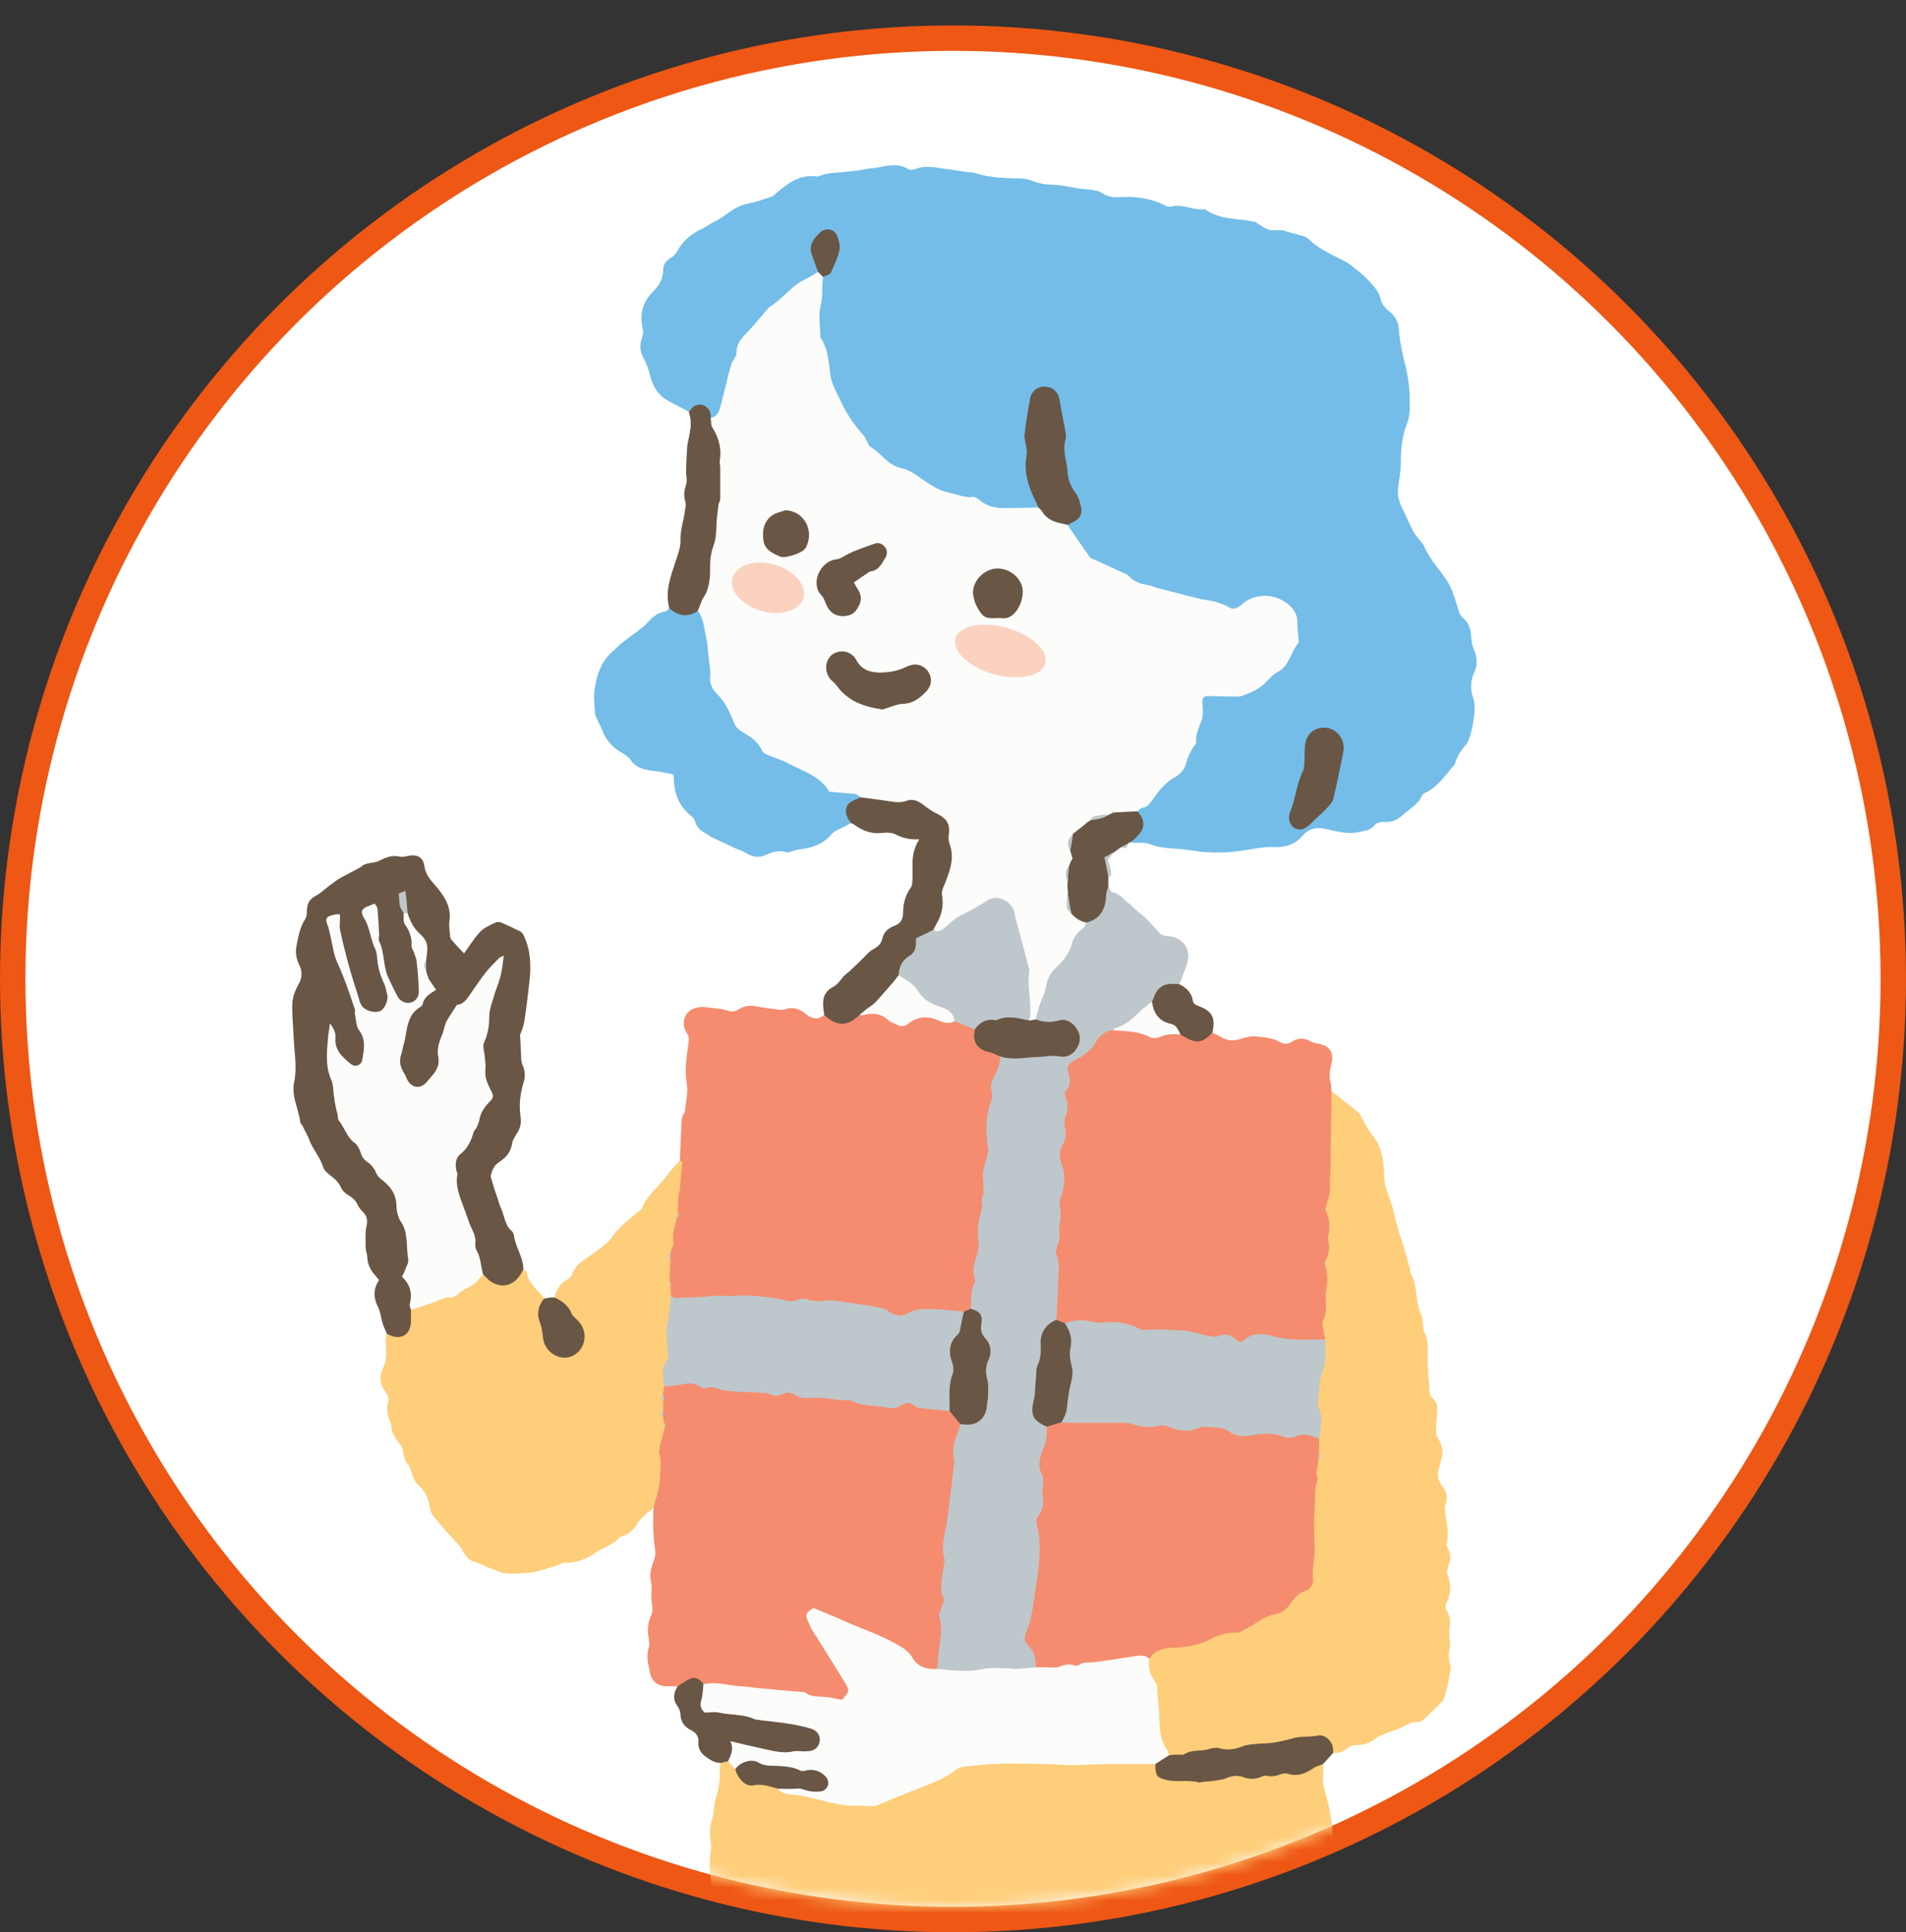 <svg width="150" height="152" viewBox="0 0 150 152" fill="none" xmlns="http://www.w3.org/2000/svg">
<rect x="0" y="0" width="150" height="152" fill="#333333" stroke="none"/>
<circle cx="75" cy="77" r="74" fill="white" stroke="#EE5714" stroke-width="2"/>
<mask id="mask0_229_887" style="mask-type:alpha" maskUnits="userSpaceOnUse" x="0" y="0" width="150" height="150">
<circle cx="75" cy="75" r="75" fill="#D9D9D9"/>
</mask>
<g mask="url(#mask0_229_887)">
<path d="M103.111 151.314C103.463 151.534 103.64 151.798 103.728 152.194C103.816 152.722 104.036 153.206 104.168 153.69C104.256 153.998 104.3 154.306 104.344 154.659C104.344 154.703 104.3 154.791 104.344 154.879C104.784 155.627 104.652 156.551 104.96 157.343C104.96 157.387 105.004 157.431 105.004 157.475C104.872 158.796 105.62 159.896 105.708 161.172C105.708 161.876 106.016 162.536 106.148 163.241C106.192 163.593 106.28 163.945 106.192 164.253C105.972 164.957 106.148 165.617 106.412 166.233C106.632 166.717 106.764 167.246 106.588 167.818C106.5 168.17 106.588 168.566 106.588 168.962C106.588 169.446 106.676 169.93 106.588 170.37C106.544 170.722 106.588 170.943 106.808 171.163C107.204 171.559 107.336 172.043 107.204 172.615C107.16 172.747 107.204 172.967 107.292 173.143C107.468 173.554 107.498 173.965 107.38 174.375C107.248 174.771 107.336 175.08 107.424 175.476C107.689 176.356 108.217 177.192 107.953 178.204C107.909 178.336 108.041 178.556 108.129 178.732C108.305 179.04 108.305 179.393 108.261 179.745C108.085 180.801 108.129 181.857 108.745 182.825C109.097 183.354 109.141 183.97 109.053 184.586C109.009 184.762 109.009 185.026 109.141 185.158C109.493 185.686 109.405 186.214 109.317 186.786C109.273 187.138 109.185 187.491 109.141 187.799C109.141 187.931 109.185 188.107 109.273 188.195C109.669 188.635 109.757 189.163 109.801 189.735C109.889 190.322 109.948 190.909 109.977 191.495C110.021 191.804 109.933 192.156 109.977 192.508C110.065 193.036 110.153 193.564 110.285 194.092C110.593 195.016 110.901 195.985 110.593 196.997C110.505 197.261 110.549 197.481 110.769 197.745C111.253 198.317 111.341 199.065 111.473 199.813C111.561 200.342 111.561 200.87 111.649 201.442C111.826 202.366 111.826 203.246 111.297 204.083C111.121 204.347 111.121 204.567 111.253 204.831C111.87 205.887 110.857 207.075 109.757 206.987C109.229 206.943 108.657 206.987 108.129 206.943C107.512 206.899 106.852 207.031 106.236 206.987C105.444 206.943 104.696 207.031 103.904 206.987C102.935 206.958 101.967 206.914 100.999 206.855C100.251 206.811 99.546 206.855 98.798 206.635C98.226 206.459 97.478 206.547 96.906 206.767C96.07 207.075 95.278 206.811 94.485 206.855C94.309 206.855 94.133 206.767 94.001 206.811C93.077 207.207 92.241 206.899 91.405 206.591C91.141 206.459 90.965 206.459 90.7 206.635C90.216 206.899 89.688 206.987 89.204 206.591C88.984 206.415 88.808 206.459 88.588 206.547C88.324 206.635 88.06 206.723 87.796 206.723C86.651 206.635 85.507 206.723 84.407 206.855C83.835 206.899 83.263 206.767 82.691 206.723C82.47 206.723 82.206 206.767 81.986 206.767C81.502 206.811 81.018 206.899 80.578 206.811C79.83 206.591 79.17 206.723 78.465 206.767C77.497 206.811 76.529 206.767 75.605 206.767C75.473 206.767 75.385 206.679 75.297 206.723C74.549 206.987 73.888 206.723 73.184 206.591C72.612 206.459 72.084 206.503 71.512 206.635C70.896 206.811 70.323 206.811 69.795 206.415C69.355 206.151 68.915 206.195 68.475 206.371C68.079 206.503 67.683 206.547 67.287 206.547C65.482 206.635 63.634 206.679 61.829 206.723C61.037 206.723 60.245 206.591 59.453 206.547C59.189 206.503 58.925 206.503 58.661 206.591C57.868 206.723 57.12 206.899 56.328 206.723C56.064 206.679 55.756 206.723 55.492 206.723C55.052 206.679 54.568 206.635 54.084 206.591C53.776 206.591 53.467 206.591 53.159 206.635C52.543 206.767 51.971 206.767 51.487 206.327C51.179 206.019 50.783 205.975 50.387 205.975C49.947 205.975 49.55 205.887 49.11 205.843C48.714 205.799 48.494 205.623 48.45 205.183C48.406 204.787 48.582 204.479 49.066 204.347C49.125 204.317 49.184 204.288 49.242 204.259C49.242 204.171 49.286 204.127 49.242 204.083C48.582 203.422 48.626 202.63 49.022 201.838C49.11 201.618 49.198 201.398 49.198 201.178C49.198 200.694 49.198 200.21 49.418 199.769C49.506 199.593 49.462 199.373 49.462 199.153C49.418 198.229 49.594 197.305 49.858 196.381C49.99 195.765 50.035 195.104 50.079 194.488C50.079 193.74 50.123 193.036 50.563 192.42C50.739 192.2 50.739 191.936 50.695 191.672C50.607 190.923 50.563 190.175 50.827 189.471C50.915 189.207 50.915 188.899 50.959 188.635C51.047 188.283 51.135 187.887 51.179 187.491C51.267 186.874 51.399 186.214 51.399 185.598C51.399 184.894 51.575 184.322 52.059 183.838C52.279 183.574 52.323 183.354 52.191 183.045C51.883 182.297 51.927 181.593 52.455 180.933C52.587 180.801 52.631 180.537 52.543 180.405C52.147 179.657 52.411 178.908 52.543 178.16C52.631 177.544 52.807 176.972 52.895 176.4C52.983 176.004 52.939 175.608 52.983 175.256C53.027 174.859 53.071 174.463 53.203 174.111C53.555 173.319 53.555 172.527 53.776 171.735C53.907 171.207 53.864 170.634 53.952 170.106C53.952 169.93 53.995 169.754 54.084 169.622C54.436 169.226 54.524 168.742 54.612 168.258C54.656 167.95 54.656 167.642 54.612 167.378C54.524 166.85 54.524 166.365 54.7 165.837C54.788 165.397 54.744 164.869 54.788 164.385C54.788 163.945 54.744 163.461 54.832 163.021C54.964 162.316 55.14 161.656 55.272 160.996C55.272 160.952 55.272 160.952 55.272 160.908C55.888 159.984 55.624 158.84 56.02 157.871C56.108 157.695 56.108 157.475 56.064 157.299C55.932 156.551 56.02 155.847 56.372 155.187C56.636 154.659 56.768 154.086 56.812 153.47C56.842 152.59 56.944 151.71 57.12 150.83C57.164 150.478 57.516 150.169 57.692 149.817C57.78 149.685 57.913 149.597 58.044 149.597C59.497 149.641 60.905 149.201 62.358 149.729C62.754 149.861 63.238 149.817 63.678 149.905C64.602 149.993 65.526 150.169 66.451 150.39C67.859 150.742 69.355 150.83 70.852 150.83C72.084 150.874 73.316 150.918 74.549 151.05C75.957 151.138 77.277 151.666 78.73 151.534C79.61 151.446 80.49 151.886 81.37 151.798C81.634 151.798 81.898 151.842 82.118 151.754C84.011 151.138 85.903 151.402 87.796 151.71C88.544 151.842 89.292 151.974 90.04 151.622C90.26 151.49 90.524 151.49 90.744 151.49C92.241 151.622 93.737 151.446 95.234 151.402C97.17 151.27 99.15 151.358 101.087 151.006C101.791 150.874 102.539 150.698 103.111 151.314Z" fill="#BEC7CB"/>
<path d="M54.216 32.397C53.599 32.045 52.895 31.737 52.279 31.341C51.663 30.901 51.311 30.197 51.135 29.448C51.047 29.096 50.915 28.7 50.739 28.348C50.387 27.776 50.299 27.248 50.519 26.588C50.607 26.368 50.651 26.06 50.563 25.796C50.343 24.739 50.563 23.771 51.355 22.979C51.839 22.495 52.191 21.967 52.191 21.218C52.191 20.822 52.411 20.514 52.763 20.294C53.071 20.162 53.247 19.854 53.423 19.546C53.864 18.842 54.524 18.314 55.316 17.962C55.668 17.786 55.976 17.522 56.328 17.39C57.164 16.949 57.824 16.201 58.837 16.025C59.497 15.893 60.113 15.673 60.773 15.453C60.949 15.365 61.081 15.189 61.257 15.057C62.093 14.353 62.974 13.737 64.162 13.869C64.25 13.869 64.382 13.913 64.426 13.869C65.13 13.561 65.834 13.605 66.582 13.517C66.847 13.473 67.111 13.473 67.375 13.429C67.727 13.385 68.079 13.296 68.431 13.252C69.443 13.209 70.456 12.68 71.468 13.296C71.6 13.385 71.864 13.385 72.04 13.296C72.744 13.033 73.448 13.12 74.152 13.252C74.857 13.341 75.561 13.443 76.265 13.561C76.441 13.561 76.573 13.561 76.705 13.605C77.893 14.001 79.082 14.001 80.314 14.045C80.666 14.045 81.018 14.133 81.326 14.265C81.81 14.441 82.294 14.529 82.823 14.529C83.439 14.529 84.099 14.705 84.715 14.793C85.111 14.881 85.507 14.881 85.903 14.925C86.211 15.013 86.519 15.013 86.739 15.189C87.224 15.541 87.752 15.541 88.324 15.497C89.512 15.453 90.7 15.629 91.757 16.201C91.889 16.245 92.065 16.289 92.197 16.245C93.077 16.025 93.913 16.553 94.749 16.465C94.779 16.465 94.808 16.465 94.837 16.465C95.982 17.302 97.39 17.169 98.666 17.433C98.71 17.433 98.798 17.433 98.798 17.477C99.194 17.698 99.546 18.006 99.943 18.094C100.339 18.182 100.779 18.006 101.175 18.182C101.527 18.314 101.879 18.358 102.231 18.49C102.495 18.534 102.803 18.622 102.979 18.798C103.728 19.546 104.652 19.942 105.576 20.426C106.104 20.646 106.544 21.042 106.984 21.395C107.424 21.747 107.777 22.143 108.129 22.539C108.349 22.803 108.525 23.067 108.613 23.375C108.701 23.859 108.965 24.211 109.317 24.475C109.889 24.915 110.109 25.488 110.109 26.192C110.197 27.116 110.417 27.996 110.637 28.876C110.813 29.712 110.945 30.505 110.945 31.385C110.945 32.045 110.989 32.705 110.725 33.321C110.329 34.334 110.241 35.39 110.241 36.446C110.241 37.15 110.065 37.855 110.021 38.515C109.977 39.087 110.153 39.615 110.417 40.099C110.681 40.627 110.901 41.199 111.209 41.771C111.253 41.904 111.385 42.035 111.473 42.167C111.693 42.476 111.958 42.696 112.09 43.004C112.53 44.016 113.278 44.764 113.85 45.644C114.29 46.304 114.51 47.097 114.73 47.845C114.818 48.153 114.906 48.461 115.17 48.637C115.61 49.033 115.742 49.517 115.786 50.089C115.786 50.441 115.874 50.794 116.007 51.102C116.227 51.674 116.315 52.246 116.051 52.818C115.698 53.566 115.698 54.27 115.963 54.975C116.227 55.635 115.83 58.055 115.39 58.539C114.994 59.024 114.642 59.508 114.51 60.08C114.481 60.139 114.451 60.183 114.422 60.212C113.762 60.96 113.19 61.84 112.266 62.324C112.134 62.368 111.958 62.456 111.914 62.589C111.605 63.293 110.901 63.645 110.373 64.129C109.977 64.525 109.493 64.701 108.921 64.657C108.613 64.657 108.349 64.701 108.129 64.965C107.821 65.317 107.38 65.361 106.94 65.449C106.016 65.669 105.092 65.361 104.212 65.185C103.507 65.053 102.935 65.229 102.539 65.713C101.923 66.461 101.087 66.681 100.207 66.637C99.282 66.593 98.402 66.858 97.522 66.945C96.642 67.078 95.806 67.078 94.925 67.034C94.177 66.99 93.429 66.814 92.637 66.769C91.933 66.725 91.228 66.681 90.524 66.417C90.128 66.241 89.6 66.329 89.16 66.285C89.072 66.256 89.043 66.197 89.072 66.109C89.116 65.977 89.204 65.845 89.336 65.757C89.82 65.317 89.952 64.789 89.6 64.217C89.512 64.041 89.468 63.909 89.512 63.733C90.744 62.941 91.317 61.444 92.637 60.74C92.813 60.696 92.945 60.52 92.989 60.344C93.605 58.76 94.529 57.219 94.441 55.371C94.441 54.843 94.661 54.623 95.278 54.578C96.334 54.49 97.478 54.887 98.446 54.226C99.943 53.302 101.307 52.202 101.923 50.53C102.231 49.693 101.747 48.021 101.131 47.581C100.163 46.877 98.842 46.877 97.874 47.669C97.346 48.109 96.862 48.109 96.29 47.845C95.322 47.361 94.221 47.185 93.165 47.009C92.549 46.921 91.933 46.833 91.361 46.569C90.979 46.393 90.583 46.261 90.172 46.172C89.908 46.129 89.556 46.084 89.336 45.908C88.324 45.16 87.135 44.764 86.035 44.192C85.815 44.06 85.595 43.928 85.419 43.708C84.935 43.048 84.583 42.344 84.055 41.727C83.967 41.595 83.923 41.419 84.011 41.243C85.067 40.319 85.111 39.923 84.407 38.647C83.747 37.546 83.571 36.27 83.659 34.994C83.747 33.718 83.351 32.529 83.131 31.253C82.999 30.549 82.03 30.417 81.502 30.989C81.282 31.209 81.15 31.517 81.15 31.825C81.018 33.013 80.622 34.202 81.018 35.39C81.106 35.786 80.842 36.138 80.886 36.534C80.974 37.326 81.062 38.075 81.414 38.779C81.59 39.131 81.854 39.527 81.678 39.967C80.138 40.231 78.553 40.451 77.101 39.571C76.837 39.439 76.573 39.307 76.265 39.263C74.636 39.175 73.272 38.515 71.996 37.546C71.82 37.414 71.688 37.238 71.512 37.238C70.368 37.018 69.619 36.27 68.739 35.654C68.519 35.478 68.299 35.258 68.167 34.994C67.903 34.51 67.551 34.07 67.199 33.673C66.26 32.471 65.585 31.121 65.174 29.625C65.086 29.272 65.086 28.92 65.086 28.524C65.042 28.216 65.042 27.864 64.866 27.6C64.074 26.456 64.25 25.135 64.426 23.947C64.514 23.243 64.382 22.495 64.734 21.835C65.57 21.042 66.054 20.118 65.834 18.93C65.658 18.226 65.086 18.05 64.558 18.534C64.074 18.93 63.898 19.37 64.03 19.986C64.162 20.514 64.47 20.954 64.426 21.483C64.294 21.703 64.074 21.791 63.898 21.923C61.653 23.111 60.025 25.003 58.441 26.896C58.001 27.424 57.956 28.172 57.78 28.788C57.472 29.8 57.12 30.857 56.9 31.913C56.812 32.397 56.68 32.969 55.932 32.881C55.8 32.793 55.756 32.705 55.712 32.573C55.36 31.913 55.184 31.869 54.524 32.265C54.436 32.309 54.348 32.353 54.216 32.397Z" fill="#74BDE8"/>
<path d="M103.111 151.314C102.363 151.094 101.615 151.006 100.867 151.226C100.647 151.314 100.383 151.226 100.119 151.27C99.767 151.314 99.415 151.446 99.062 151.49C98.622 151.534 98.182 151.534 97.742 151.49C96.994 151.446 96.246 151.314 95.542 151.666C95.409 151.754 95.234 151.71 95.102 151.71C94.397 151.534 93.693 151.578 92.989 151.666C92.197 151.754 91.361 151.71 90.524 151.754C90.304 151.754 90.084 151.754 89.864 151.842C89.424 152.106 88.94 152.194 88.412 152.062C87.62 151.842 86.784 151.974 85.991 151.622C85.962 151.593 85.918 151.578 85.859 151.578C84.935 151.622 83.967 151.49 83.087 151.754C81.81 152.106 80.578 151.974 79.302 151.754C78.553 151.666 77.805 151.71 77.057 151.666C76.749 151.666 76.441 151.534 76.133 151.49C75.81 151.431 75.473 151.387 75.121 151.358C74.901 151.314 74.68 151.314 74.46 151.27C74.02 151.226 73.536 151.138 73.096 151.094C72.568 151.05 71.996 151.006 71.468 151.006C70.852 151.006 70.235 151.05 69.619 151.05C69.487 151.05 69.311 151.138 69.223 151.05C68.607 150.698 67.947 150.874 67.331 150.786C67.155 150.786 66.935 150.83 66.803 150.742C65.966 150.434 65.13 150.17 64.206 150.214C64.074 150.214 63.898 150.082 63.722 150.082C62.886 150.17 62.138 149.818 61.301 149.73C61.125 149.686 60.949 149.642 60.817 149.642C59.761 149.7 58.719 149.759 57.692 149.818C57.428 149.554 57.12 149.29 56.724 149.245C56.328 149.157 56.108 148.893 56.064 148.541C55.844 147.573 55.8 146.605 55.932 145.637C55.976 145.373 55.976 145.108 55.932 144.844C55.844 144.228 55.844 143.612 56.064 143.04C56.152 142.776 56.152 142.556 56.196 142.292C56.24 142.116 56.196 141.94 56.24 141.808C56.504 140.927 56.724 140.091 56.636 139.167C56.636 138.991 56.724 138.815 56.724 138.683C56.944 138.419 57.164 138.463 57.428 138.507C57.648 138.639 57.78 138.859 57.913 139.079C58.265 139.915 58.793 140.355 59.805 140.267C60.333 140.179 60.861 140.399 61.345 140.619C61.565 140.751 61.785 140.883 62.05 140.927C63.502 141.06 64.91 141.544 66.319 141.764C67.683 141.94 68.959 141.94 70.236 141.324C71.952 140.531 73.712 139.915 75.385 138.991C76.265 138.507 77.321 138.595 78.289 138.551C80.754 138.463 83.219 138.595 85.683 138.595C87.091 138.595 88.456 138.551 89.864 138.551C90.216 138.551 90.568 138.507 90.876 138.683C91.228 139.915 92.065 140.003 93.165 139.915C93.913 139.871 94.617 140.003 95.365 139.915C95.806 139.871 96.202 139.827 96.598 139.651C96.818 139.563 97.038 139.475 97.258 139.519C98.842 140.003 100.427 139.211 102.011 139.431C102.451 139.475 102.847 139.167 103.243 138.991C103.508 138.815 103.772 138.551 104.124 138.771C104.124 139.079 104.168 139.387 104.124 139.651C104.08 140.311 104.256 140.883 104.432 141.5C104.652 142.38 104.828 143.26 104.872 144.184C104.96 145.285 104.828 146.341 104.872 147.441C104.916 148.321 105.004 149.201 105.136 150.082C105.224 150.874 105.004 151.182 104.212 151.27C103.86 151.314 103.507 151.314 103.111 151.314Z" fill="#FECE7A"/>
<path d="M53.511 91.283C53.541 90.257 53.585 89.23 53.644 88.203C53.644 88.027 53.688 87.895 53.731 87.763C53.819 87.63 53.907 87.499 53.907 87.366C53.995 86.618 54.172 85.87 54.039 85.166C53.864 84.11 54.04 83.141 54.172 82.129C54.216 81.821 54.26 81.513 54.039 81.249C53.731 80.765 53.731 80.237 54.039 79.753C54.392 79.312 54.92 79.18 55.492 79.225C56.108 79.312 56.768 79.312 57.384 79.532C57.604 79.621 57.956 79.532 58.133 79.4C58.529 79.136 58.925 79.092 59.365 79.136C59.849 79.225 60.333 79.312 60.817 79.356C61.125 79.4 61.477 79.489 61.741 79.4C62.402 79.18 62.93 79.356 63.414 79.753C63.898 80.193 64.382 80.237 64.866 79.841C64.954 79.841 65.042 79.841 65.086 79.885C66.01 80.633 66.847 80.457 67.683 79.753C68.519 79.4 69.311 79.532 70.015 80.061C70.544 80.457 71.072 80.633 71.688 80.193C72.26 79.753 72.964 79.753 73.624 79.973C74.108 80.149 74.593 80.281 75.077 80.193C75.649 80.325 76.221 80.501 76.661 80.897C76.793 81.117 76.793 81.337 76.837 81.557C76.925 82.085 77.189 82.437 77.761 82.525C78.201 82.613 78.597 82.789 78.818 83.229C78.862 83.406 78.906 83.582 78.818 83.758C78.421 84.682 78.333 85.694 78.157 86.662C77.893 87.851 77.761 88.995 77.937 90.183C77.937 90.403 78.025 90.623 77.937 90.799C77.321 92.12 77.717 93.572 77.497 94.936C77.439 95.288 77.35 95.626 77.233 95.948C77.101 96.389 77.057 96.829 77.145 97.269C77.277 97.841 77.189 98.413 77.057 98.985C76.749 99.998 76.925 101.142 76.661 102.198C76.617 102.462 76.661 102.726 76.529 102.99C76.309 103.21 76.089 103.254 75.825 103.298C75.253 103.386 74.681 103.342 74.108 103.254C73.228 103.166 72.348 103.122 71.468 103.518C71.116 103.694 70.676 103.738 70.323 103.518C69.531 103.034 68.651 102.99 67.771 102.858C66.715 102.682 65.658 102.33 64.558 102.55C64.25 102.638 63.986 102.55 63.722 102.462C63.546 102.418 63.326 102.33 63.15 102.418C62.314 102.726 61.521 102.418 60.729 102.286C59.057 102.022 57.34 102.066 55.624 102.198C54.964 102.242 54.26 102.242 53.555 102.286C53.291 102.33 52.983 102.286 52.719 102.066C52.587 101.846 52.587 101.626 52.587 101.362C52.631 101.142 52.543 100.966 52.455 100.79C52.367 100.262 52.587 99.733 52.587 99.249C52.675 98.985 52.719 98.765 52.631 98.501C52.631 98.193 52.851 97.973 52.851 97.665C52.851 97.445 52.851 97.225 52.851 97.005C52.851 96.653 52.851 96.257 53.027 95.904C53.159 95.728 53.291 95.508 53.159 95.244C53.071 94.188 53.379 93.088 53.379 92.032C53.379 91.767 53.511 91.547 53.511 91.283Z" fill="#F58C6F"/>
<path d="M104.784 85.826C105.488 86.398 106.192 86.926 106.896 87.499C107.072 87.631 107.116 87.851 107.248 88.071C107.512 88.467 107.689 88.951 107.997 89.303C108.613 90.007 108.789 90.799 108.877 91.636C108.965 92.34 108.877 93.044 109.141 93.66C109.405 94.408 109.669 95.112 109.801 95.905C109.889 96.257 110.021 96.609 110.109 96.961C110.314 97.577 110.505 98.178 110.681 98.765C110.769 99.147 110.872 99.528 110.989 99.91C110.989 99.998 110.945 100.086 110.989 100.13C111.605 101.098 111.341 102.286 111.782 103.254C111.958 103.606 111.958 104.003 112.002 104.355C112.046 104.487 112.002 104.619 112.046 104.707C112.486 105.455 112.354 106.247 112.354 107.039C112.383 107.802 112.427 108.565 112.486 109.328C112.486 109.548 112.574 109.812 112.706 109.944C113.014 110.208 113.146 110.56 113.102 110.912C113.102 111.484 113.014 112.013 113.014 112.541C113.014 112.761 113.058 112.981 113.19 113.157C113.498 113.729 113.63 114.257 113.41 114.873C113.322 115.093 113.322 115.313 113.234 115.533C113.058 116.017 113.19 116.458 113.498 116.898C113.85 117.294 113.938 117.822 113.762 118.35C113.718 118.482 113.674 118.658 113.718 118.79C113.806 119.67 114.07 120.551 113.85 121.431C113.806 121.519 113.894 121.695 113.938 121.783C114.202 122.267 114.202 122.707 113.982 123.191C113.894 123.411 113.85 123.719 113.938 123.895C114.202 124.644 114.202 125.392 113.85 126.052C113.718 126.316 113.718 126.536 113.894 126.756C114.114 127.196 114.202 127.636 114.07 128.12C114.026 128.296 114.07 128.517 114.07 128.693C114.07 128.957 114.158 129.221 114.114 129.441C113.982 130.013 113.982 130.497 114.158 131.069C114.246 131.333 113.718 133.622 113.542 133.798C113.043 134.297 112.544 134.781 112.046 135.25C111.914 135.382 111.694 135.514 111.517 135.47C111.077 135.426 110.725 135.69 110.373 135.866C109.977 136.042 109.537 136.174 109.097 136.35C108.877 136.438 108.613 136.526 108.393 136.658C107.909 137.055 107.38 137.319 106.676 137.275C106.456 137.275 106.236 137.407 106.016 137.539C105.708 137.803 105.356 137.935 104.916 137.891C104.784 137.803 104.74 137.627 104.652 137.451C104.476 136.923 104.08 136.746 103.508 136.746C102.143 136.835 100.867 137.319 99.547 137.319C98.27 137.275 97.082 137.935 95.762 137.715C95.102 137.627 94.353 137.891 93.649 138.067C93.033 138.199 92.461 138.199 91.889 138.067C91.097 137.275 91.052 136.218 91.008 135.206C90.921 134.018 90.965 132.742 90.348 131.641C90.172 131.289 90.216 130.849 90.304 130.453C90.612 129.793 91.141 129.529 91.845 129.485C93.033 129.397 94.177 129.177 95.234 128.737C95.806 128.516 96.422 128.296 97.038 128.252C97.83 128.164 98.358 127.504 99.106 127.284C99.195 127.24 99.239 127.152 99.282 127.152C100.735 126.932 101.483 125.656 102.627 124.952C102.935 124.732 103.111 124.38 103.155 123.983C103.199 121.915 103.287 119.846 103.287 117.778C103.287 116.854 103.331 115.929 103.508 115.005C103.728 114.653 103.64 114.301 103.64 113.949C103.64 113.656 103.64 113.377 103.64 113.113C103.728 112.233 103.728 111.396 103.552 110.516C103.375 109.636 103.728 108.756 103.904 107.92C104.036 107.083 104.08 106.247 104.08 105.411C103.64 104.091 104.168 102.814 104.168 101.538C104.168 100.922 104.3 100.35 104.124 99.778C104.036 99.558 104.036 99.382 104.08 99.161C104.476 97.885 104.476 96.565 104.124 95.245C104.094 95.127 104.094 94.995 104.124 94.848C104.608 92.56 104.432 90.227 104.52 87.939C104.52 87.234 104.344 86.486 104.784 85.826Z" fill="#FECE7A"/>
<path d="M53.335 132.653C53.027 132.653 52.719 132.653 52.367 132.653C51.751 132.609 51.311 132.257 51.179 131.685C51.047 131.025 50.827 130.365 51.047 129.661C51.135 129.397 51.091 129.089 51.047 128.824C50.915 128.208 51.003 127.636 51.267 127.02C51.311 126.888 51.355 126.712 51.355 126.536C51.311 126.14 51.223 125.744 51.267 125.392C51.311 124.908 51.267 124.511 51.179 124.071C51.135 123.675 51.311 123.191 51.443 122.795C51.575 122.443 51.619 122.135 51.531 121.739C51.443 121.167 51.443 120.594 51.399 120.022C51.399 119.582 51.399 119.098 51.443 118.614C51.267 118.262 51.443 117.91 51.531 117.558C51.707 116.501 51.795 115.489 51.707 114.433C51.619 113.729 51.927 113.069 52.103 112.452C52.191 112.247 52.176 112.056 52.059 111.88C52.03 111.763 52.03 111.631 52.059 111.484C52.103 111.264 52.103 111.044 52.015 110.824C51.986 110.619 51.986 110.413 52.015 110.208C52.103 109.988 52.059 109.768 52.015 109.548C52.015 109.284 52.059 109.064 52.323 108.976C52.851 108.888 53.335 108.844 53.864 108.668C53.995 108.624 54.216 108.58 54.348 108.624C55.184 109.02 56.108 108.844 56.944 109.152C57.428 109.328 57.913 109.328 58.441 109.328C59.233 109.328 60.069 109.24 60.861 109.504C61.081 109.592 61.301 109.504 61.521 109.46C61.697 109.416 61.917 109.328 62.093 109.372C64.03 110.076 66.099 109.68 68.079 110.252C69.047 110.516 70.103 110.78 71.116 110.252C71.292 110.12 71.512 110.12 71.688 110.208C72.568 110.78 73.624 110.648 74.593 110.868C75.077 111.176 75.429 111.66 75.693 112.188C75.121 114.697 75.165 117.294 74.68 119.802C74.416 121.431 74.549 123.059 74.329 124.687C74.24 125.436 74.504 126.228 74.152 126.976C74.108 127.108 74.108 127.284 74.152 127.416C74.549 128.56 73.976 129.661 74.064 130.805C74.064 130.937 73.976 131.113 73.844 131.245C73.228 131.553 72.48 131.509 72.084 130.937C71.028 129.529 69.487 129.001 67.991 128.34C66.803 127.856 65.658 127.372 64.47 126.888C64.25 126.844 64.074 126.668 63.854 126.888C63.678 127.108 63.722 127.372 63.854 127.592C64.206 128.355 64.631 129.089 65.13 129.793C65.702 130.585 66.186 131.465 66.715 132.301C66.935 132.741 66.979 133.138 66.671 133.534C66.495 133.798 66.319 133.93 65.966 133.842C63.238 133.358 60.509 133.093 57.736 132.785C57.003 132.727 56.269 132.683 55.536 132.653C54.788 131.861 54.084 132.345 53.335 132.653Z" fill="#F58C6F"/>
<path d="M104.784 85.826C104.784 86.97 104.769 88.1 104.74 89.215C104.74 90.755 104.696 92.252 104.652 93.792C104.608 94.188 104.432 94.584 104.3 95.112C104.564 95.684 104.74 96.433 104.52 97.225C104.52 97.357 104.476 97.489 104.52 97.577C104.696 98.105 104.564 98.545 104.388 99.029C104.3 99.205 104.212 99.425 104.3 99.601C104.52 100.306 104.476 100.966 104.344 101.714C104.3 101.934 104.344 102.198 104.344 102.418C104.344 102.946 104.388 103.43 104.124 103.87C104.036 104.046 104.08 104.311 104.124 104.487C104.168 104.795 104.212 105.059 104.3 105.367C104.08 105.587 103.772 105.587 103.464 105.587C102.275 105.631 101.087 105.587 99.899 105.279C99.326 105.147 98.754 105.147 98.182 105.499C98.006 105.631 97.698 105.763 97.522 105.631C96.466 104.971 95.234 105.499 94.133 105.059C92.989 104.575 91.669 104.883 90.436 104.795C90.04 104.795 89.688 104.751 89.292 104.575C88.808 104.355 88.324 104.223 87.796 104.267C86.519 104.267 85.199 103.958 83.923 104.223C83.615 104.223 83.351 104.135 83.087 103.914C82.823 103.078 82.911 102.242 82.999 101.406C83.087 100.57 83.175 99.689 82.955 98.853C82.911 98.677 82.867 98.501 82.911 98.325C83.219 97.137 83.307 95.948 83.175 94.716C83.175 94.54 83.219 94.32 83.263 94.144C83.571 93.264 83.659 92.384 83.307 91.504C83.263 91.327 83.219 91.107 83.263 90.931C83.571 89.875 83.571 88.775 83.659 87.674C83.659 87.587 83.747 87.499 83.747 87.454C83.571 86.486 83.923 85.518 83.879 84.55C83.879 83.934 83.923 83.493 84.495 83.185C85.243 82.789 85.859 82.305 86.299 81.557C86.564 81.117 87.048 80.853 87.62 80.897C88.588 80.853 89.556 80.941 90.436 81.337C90.788 81.513 91.097 81.469 91.449 81.337C91.889 81.161 92.373 81.161 92.813 81.205C93.033 81.293 93.165 81.381 93.341 81.469C93.913 81.865 94.485 81.909 95.013 81.425C95.102 81.337 95.234 81.249 95.41 81.249C95.63 81.337 95.85 81.425 96.07 81.557C96.598 81.909 97.17 81.909 97.742 81.689C98.05 81.601 98.402 81.513 98.71 81.513C99.371 81.601 100.075 81.601 100.691 81.953C101.014 82.159 101.336 82.159 101.659 81.953C102.187 81.601 102.715 81.645 103.199 81.953C103.42 82.041 103.64 82.085 103.86 82.129C104.681 82.305 104.989 82.819 104.784 83.67C104.652 84.154 104.564 84.682 104.74 85.254C104.784 85.43 104.74 85.65 104.784 85.826Z" fill="#F58C6F"/>
<path d="M52.279 109.064C52.25 109.269 52.206 109.489 52.147 109.724C52.147 109.856 52.147 109.988 52.191 110.12C52.191 110.384 52.191 110.648 52.191 110.912C52.162 111.088 52.162 111.279 52.191 111.484C52.221 111.631 52.235 111.778 52.235 111.924C52.279 112.012 52.323 112.1 52.323 112.233C52.206 112.761 52.074 113.274 51.927 113.773C51.927 113.949 51.839 114.169 51.883 114.301C52.103 115.005 51.927 115.753 51.927 116.502C51.883 117.206 51.575 117.91 51.443 118.614C51.179 118.834 50.871 119.054 50.651 119.274C50.475 119.421 50.328 119.582 50.211 119.758C49.903 120.286 49.55 120.683 48.978 120.859C48.89 120.859 48.802 120.903 48.758 120.947C48.318 121.475 47.658 121.651 47.086 122.003C46.294 122.575 45.458 122.971 44.445 122.927C44.225 122.927 44.005 123.103 43.829 123.147C43.389 123.279 42.993 123.411 42.553 123.543C42.201 123.631 41.893 123.719 41.541 123.719C40.88 123.763 40.176 123.851 39.56 123.719C38.768 123.499 38.064 123.103 37.272 122.839C36.787 122.707 36.523 122.223 36.303 121.783C36.127 121.563 35.907 121.343 35.731 121.123C35.159 120.507 34.587 119.89 34.059 119.186C33.883 119.01 33.883 118.702 33.795 118.438C33.707 117.822 33.443 117.294 33.002 116.898C32.65 116.59 32.474 116.237 32.386 115.797C32.298 115.621 32.254 115.357 32.122 115.225C31.682 114.741 31.814 114.081 31.506 113.641C31.154 113.201 30.846 112.805 30.802 112.233C30.802 112.012 30.714 111.836 30.626 111.66C30.494 111.22 30.406 110.78 30.538 110.34C30.626 110.032 30.538 109.768 30.362 109.504C29.878 108.932 29.834 108.272 30.142 107.611C30.494 106.951 30.406 106.247 30.362 105.543C30.318 105.323 30.406 105.103 30.45 104.927C30.582 104.883 30.714 104.927 30.846 104.927C31.682 105.059 32.078 104.751 32.122 103.914C32.166 103.606 32.122 103.254 32.298 102.99C33.267 102.55 34.235 102.154 35.247 101.89C36.083 101.714 36.699 101.098 37.404 100.614C37.58 100.526 37.668 100.306 37.932 100.218C38.196 100.174 38.372 100.394 38.548 100.526C39.472 101.186 40.132 101.098 40.836 100.174C40.924 100.042 41.012 99.909 41.188 99.865C41.276 99.954 41.453 99.998 41.453 100.086C41.584 100.878 42.157 101.362 42.641 101.89C42.729 101.978 42.729 102.066 42.817 102.154C42.245 103.254 42.773 104.355 42.949 105.411C43.037 106.159 43.653 106.599 44.357 106.643C44.973 106.687 45.413 106.379 45.678 105.851C45.986 105.191 45.898 104.575 45.413 104.047C44.841 103.386 44.401 102.594 43.653 102.066C43.785 101.45 44.093 100.922 44.709 100.614C44.841 100.526 45.017 100.35 45.061 100.174C45.237 99.645 45.633 99.337 46.074 99.029C46.646 98.633 47.218 98.237 47.79 97.753C48.142 97.445 48.362 96.961 48.714 96.653C49.154 96.169 49.682 95.772 50.167 95.376C50.299 95.244 50.519 95.156 50.563 94.98C50.959 93.968 51.839 93.352 52.455 92.516C52.763 92.076 53.159 91.68 53.511 91.283C53.776 91.371 53.688 91.591 53.644 91.768C53.599 92.384 53.555 92.956 53.511 93.528C53.467 93.792 53.379 94.056 53.379 94.32C53.335 94.672 53.335 95.024 53.335 95.42C53.379 95.552 53.247 95.684 53.247 95.861C53.159 96.242 53.071 96.623 52.983 97.005C52.983 97.269 52.939 97.533 53.027 97.797C52.939 98.032 52.851 98.281 52.763 98.545C52.734 98.721 52.734 98.912 52.763 99.117C52.763 99.425 52.719 99.734 52.719 100.086C52.675 100.35 52.719 100.614 52.719 100.878C52.719 100.966 52.763 101.098 52.763 101.186C52.793 101.45 52.807 101.699 52.807 101.934C52.983 102.462 53.027 102.946 52.851 103.474C52.587 104.311 52.631 105.191 52.719 106.071C52.807 107.127 52.323 108.052 52.279 109.064Z" fill="#FECE7A"/>
<path d="M87.62 81.029C87.004 81.117 86.519 81.425 86.211 82.041C86.035 82.393 85.727 82.657 85.419 82.877C85.155 83.141 84.803 83.273 84.495 83.45C84.011 83.802 83.923 83.89 84.099 84.418C84.231 84.946 84.275 85.386 83.879 85.826C83.791 85.914 83.791 86.222 83.879 86.354C84.099 86.838 84.055 87.278 83.879 87.763C83.747 88.071 83.747 88.467 83.835 88.775C83.923 89.215 83.879 89.655 83.659 90.007C83.351 90.491 83.351 91.019 83.527 91.504C83.879 92.428 83.791 93.308 83.483 94.188C83.351 94.496 83.395 94.804 83.439 95.112C83.483 95.376 83.483 95.684 83.439 95.993C83.395 96.345 83.307 96.741 83.395 97.137C83.439 97.445 83.263 97.797 83.175 98.149C83.131 98.325 83.043 98.545 83.131 98.677C83.483 99.469 83.263 100.262 83.263 101.054C83.263 101.978 83.175 102.902 83.131 103.826C82.338 104.443 82.118 105.279 82.03 106.291C81.986 107.479 81.722 108.668 81.502 109.856C81.326 110.956 81.59 111.704 82.514 112.276C82.691 112.761 82.603 113.289 82.426 113.773C82.118 114.521 82.118 115.269 82.206 116.061C82.338 117.118 82.514 118.262 81.942 119.274C81.854 119.45 81.81 119.626 81.854 119.846C82.25 121.651 81.942 123.455 81.678 125.216C81.502 126.272 81.458 127.328 81.018 128.34C80.798 128.78 80.974 129.133 81.238 129.485C81.634 130.013 81.898 130.585 81.502 131.201C80.886 131.465 80.226 131.509 79.566 131.465C78.686 131.377 77.893 131.465 77.057 131.597C75.913 131.773 74.857 131.641 73.756 131.289C73.8 130.673 73.844 130.057 73.932 129.485C74.02 128.736 74.196 127.988 73.932 127.24C73.844 126.976 74.064 126.58 74.152 126.272C74.196 126.096 74.329 125.92 74.284 125.788C73.844 124.864 74.196 123.983 74.284 123.103C74.284 122.927 74.373 122.795 74.329 122.663C73.976 121.563 74.46 120.506 74.549 119.45C74.593 119.23 74.637 119.01 74.637 118.79C74.783 117.704 74.915 116.619 75.033 115.533C75.033 115.313 75.121 115.093 75.077 114.873C74.901 113.949 75.165 113.113 75.517 112.321C75.517 112.188 75.561 112.1 75.561 112.012C77.585 111.704 77.453 111.396 77.541 109.02C77.585 108.228 77.409 107.391 77.673 106.599C77.805 106.159 77.673 105.719 77.365 105.367C77.189 105.103 76.969 104.795 77.057 104.487C77.233 103.782 76.881 103.342 76.397 102.946C76.485 102.286 76.309 101.538 76.705 100.922C76.749 100.834 76.749 100.658 76.705 100.526C76.485 99.909 76.705 99.337 76.881 98.721C77.013 98.281 77.057 97.885 76.969 97.445C76.925 96.917 76.969 96.389 77.057 95.904C77.145 95.42 77.409 94.98 77.233 94.452C77.204 94.423 77.204 94.394 77.233 94.364C77.585 93.66 77.277 92.912 77.365 92.208C77.409 91.856 77.541 91.504 77.629 91.151C77.673 90.887 77.805 90.623 77.761 90.359C77.541 89.083 77.541 87.807 78.025 86.574C78.113 86.354 78.069 86.046 78.025 85.782C77.937 85.474 78.025 85.21 78.113 84.946C78.377 84.33 78.773 83.802 78.686 83.097C79.39 82.965 80.138 83.053 80.886 83.009C81.722 82.921 82.603 82.789 83.483 82.877C84.231 83.009 84.759 82.393 84.715 81.601C84.671 80.853 84.055 80.325 83.263 80.457C82.647 80.589 82.074 80.677 81.502 80.281C81.282 79.973 81.37 79.665 81.502 79.356C81.634 79.093 81.81 78.828 81.854 78.564C82.074 77.156 82.778 76.056 83.747 75.043C83.835 74.956 83.923 74.867 83.967 74.735C84.231 73.855 84.759 73.151 85.419 72.491C85.463 72.403 85.551 72.315 85.639 72.271C86.519 71.963 86.74 71.215 86.828 70.378C86.871 70.158 86.74 69.762 87.224 69.762C87.356 69.982 87.4 70.202 87.752 70.246C88.06 70.334 88.368 70.642 88.632 70.906C88.896 71.082 89.16 71.347 89.38 71.567C89.688 71.831 90.04 72.051 90.304 72.359C90.656 72.711 90.965 73.107 91.317 73.459C91.449 73.591 91.713 73.635 91.933 73.635C93.077 73.723 93.781 74.647 93.429 75.792C93.253 76.32 93.033 76.848 92.813 77.42C92.681 77.508 92.549 77.552 92.373 77.552C91.625 77.508 91.141 77.904 90.876 78.608C90.847 78.696 90.788 78.784 90.7 78.872C90.26 79.225 89.908 79.709 89.468 80.061C88.94 80.545 88.368 80.897 87.62 81.029Z" fill="#BEC7CB"/>
<path d="M41.188 99.865C41.13 99.954 41.071 100.056 41.012 100.174C40.396 101.274 39.208 101.45 38.284 100.526C38.225 100.438 38.137 100.35 38.02 100.262C37.492 99.689 37.404 98.853 37.272 98.149C37.051 96.785 36.435 95.597 36.039 94.276C35.687 93.308 35.775 92.34 35.775 91.371C35.775 91.107 35.907 90.843 36.083 90.667C36.919 89.875 37.227 88.819 37.623 87.763C37.712 87.499 37.8 87.234 38.02 87.058C38.592 86.53 38.548 85.958 38.196 85.298C38.02 84.946 37.932 84.506 38.02 84.066C38.064 83.758 38.02 83.493 37.932 83.186C37.756 82.569 37.8 81.953 38.152 81.425C38.24 81.249 38.328 81.073 38.284 80.897C38.152 79.489 38.724 78.212 39.164 76.892C39.252 76.54 39.34 76.188 39.296 75.792C38.46 76.496 37.712 77.2 37.272 78.124C37.139 78.432 36.919 78.652 36.655 78.872C35.247 80.017 34.675 81.513 34.719 83.317C34.719 84.022 33.839 85.386 33.178 85.606C32.694 85.782 32.298 85.606 32.034 85.254C31.594 84.462 31.022 83.67 31.462 82.657C31.638 82.261 31.638 81.733 31.682 81.293C31.902 80.061 32.65 79.18 33.443 78.344C33.839 77.948 33.927 77.596 33.663 77.112C33.633 77.024 33.604 76.921 33.575 76.804C33.486 76.672 33.398 76.496 33.443 76.32C33.486 76.056 33.486 75.792 33.398 75.484C33.619 74.603 33.267 73.943 32.65 73.371C32.21 72.931 32.034 72.403 31.902 71.875C31.77 71.391 31.946 70.951 31.726 70.334C31.506 70.995 31.726 71.435 31.858 71.919C32.122 72.843 32.474 73.723 32.738 74.647C33.046 75.792 33.178 76.892 33.09 78.036C33.09 78.476 32.914 78.872 32.43 78.96C31.902 79.093 31.418 78.96 31.154 78.476C30.67 77.508 30.23 76.584 30.01 75.484C29.746 74.295 29.658 73.107 29.526 71.919C29.482 71.655 29.438 71.435 29.13 71.523C28.865 71.567 28.733 71.787 28.821 72.051C29.041 72.535 29.174 73.019 29.349 73.459C29.878 74.823 29.878 76.364 30.538 77.684C30.538 77.684 30.538 77.699 30.538 77.728C30.802 78.696 30.494 79.533 29.79 79.709C29.041 79.929 28.337 79.401 28.029 78.476C27.413 76.804 27.017 74.999 26.577 73.283C26.489 72.931 26.533 72.579 26.445 72.227C25.961 72.271 25.961 72.491 26.005 72.843C26.269 74.912 27.325 76.672 27.897 78.608C27.985 79.004 28.161 79.356 28.161 79.797C28.132 80.237 28.235 80.662 28.469 81.073C28.909 81.689 28.865 82.393 28.777 83.097C28.645 83.934 27.941 84.154 27.237 83.626C26.489 83.009 26.137 82.217 26.093 81.249C26.005 82.437 25.785 83.582 26.225 84.726C26.533 85.518 26.489 86.398 26.665 87.278C26.841 88.159 27.325 88.863 27.853 89.523C28.513 90.403 28.997 91.371 29.79 92.12C30.978 93.176 31.33 94.584 31.77 95.993C32.21 97.357 32.562 98.633 32.078 99.998C31.946 100.262 32.034 100.526 32.166 100.746C32.65 101.494 32.562 102.286 32.342 103.034C32.342 103.328 32.342 103.621 32.342 103.914C32.342 104.971 31.594 105.455 30.626 105.015C30.567 104.985 30.509 104.956 30.45 104.927C30.318 104.619 30.186 104.355 30.098 104.047C29.966 103.65 29.966 103.21 29.746 102.814C29.394 102.11 29.349 101.406 29.834 100.702C29.702 100.526 29.57 100.394 29.438 100.218C29.13 99.865 28.953 99.469 28.909 98.985C28.909 98.677 28.777 98.369 28.777 98.105C28.777 97.577 28.733 97.049 28.821 96.565C28.953 96.037 28.909 95.684 28.557 95.332C28.381 95.156 28.205 94.936 28.117 94.716C27.985 94.452 27.809 94.276 27.545 94.1C27.237 93.924 26.973 93.704 26.841 93.44C26.665 93 26.357 92.736 26.005 92.472C25.785 92.296 25.521 92.076 25.433 91.812C25.212 91.107 24.772 90.579 24.464 89.963C24.376 89.787 24.332 89.611 24.244 89.435C24.098 89.142 23.951 88.848 23.804 88.555C23.76 88.467 23.628 88.379 23.628 88.247C23.496 87.234 22.924 86.222 23.144 85.166C23.408 83.89 23.144 82.657 23.1 81.425C23.056 80.545 22.968 79.665 23.012 78.828C23.056 78.388 23.232 77.904 23.452 77.508C23.804 76.936 23.804 76.408 23.54 75.88C23.276 75.352 23.232 74.823 23.364 74.251C23.496 73.591 23.628 72.931 23.98 72.359C24.156 72.139 24.156 71.787 24.156 71.523C24.2 70.995 24.42 70.686 24.86 70.466C25.256 70.246 25.565 69.938 25.917 69.674C26.225 69.454 26.489 69.234 26.797 69.058C27.281 68.794 27.809 68.53 28.293 68.266C28.323 68.237 28.352 68.222 28.381 68.222C28.777 67.782 29.438 67.958 29.878 67.694C30.406 67.43 30.846 67.254 31.462 67.386C31.638 67.43 31.858 67.386 32.078 67.342C32.826 67.166 33.31 67.43 33.398 68.134C33.486 68.794 33.883 69.234 34.279 69.674C34.939 70.466 35.511 71.259 35.379 72.403C35.291 72.799 35.423 73.283 35.423 73.723C35.467 73.767 35.467 73.855 35.511 73.899C35.834 74.281 36.171 74.647 36.523 74.999C36.963 74.383 37.316 73.811 37.8 73.283C38.108 72.975 38.592 72.755 38.988 72.579C39.12 72.491 39.34 72.535 39.472 72.579C40 72.814 40.499 73.048 40.968 73.283C41.1 73.371 41.188 73.503 41.232 73.635C41.761 74.735 41.805 75.968 41.672 77.156C41.541 78.212 41.453 79.225 41.276 80.237C41.232 80.677 41.056 81.073 40.924 81.425C40.968 81.953 40.968 82.481 41.012 83.009C41.012 83.23 41.012 83.493 41.1 83.714C41.335 84.212 41.364 84.711 41.188 85.21C40.924 86.09 40.836 86.97 40.968 87.851C41.056 88.379 40.924 88.819 40.616 89.259C40.484 89.479 40.352 89.699 40.308 89.919C40.22 90.579 39.868 91.019 39.34 91.371C38.988 91.591 38.768 91.9 38.68 92.296C38.636 92.384 38.592 92.516 38.636 92.604C38.782 93.161 38.959 93.719 39.164 94.276C39.252 94.672 39.428 95.024 39.56 95.376C39.736 95.904 39.824 96.477 40.264 96.829C40.352 96.917 40.44 97.049 40.44 97.181C40.572 98.105 41.188 98.897 41.188 99.865Z" fill="#695645"/>
<path d="M66.979 64.745C66.832 64.804 66.7 64.877 66.582 64.965C66.186 65.185 65.702 65.317 65.438 65.625C64.778 66.418 63.942 66.681 62.974 66.814C62.798 66.814 62.578 66.902 62.401 66.946C62.225 66.99 62.049 67.078 61.917 67.034C61.257 66.858 60.729 67.034 60.157 67.298C59.673 67.518 59.145 67.386 58.661 67.078C58.441 66.946 58.176 66.858 57.956 66.77C57.34 66.476 56.739 66.197 56.152 65.933C55.932 65.845 55.756 65.669 55.58 65.581C55.14 65.361 54.832 65.097 54.7 64.613C54.656 64.481 54.568 64.305 54.436 64.217C53.467 63.469 53.071 62.501 53.027 61.312C53.027 61.224 53.027 61.136 52.983 60.916C52.499 60.828 52.015 60.696 51.487 60.652C50.739 60.564 50.035 60.432 49.594 59.728C49.462 59.552 49.242 59.42 49.066 59.288C48.186 58.848 47.614 58.144 47.306 57.219C47.218 56.999 47.086 56.823 46.998 56.603C46.91 56.427 46.822 56.251 46.822 56.031C46.778 55.371 46.69 54.711 46.822 54.05C46.998 52.994 47.35 51.982 48.23 51.234C48.538 50.97 48.758 50.706 49.066 50.486C49.462 50.178 49.858 49.87 50.255 49.605C50.431 49.429 50.651 49.297 50.827 49.121C51.223 48.681 51.663 48.197 52.323 48.109C52.455 48.109 52.543 47.933 52.675 47.845C53.423 48.241 54.215 48.241 55.052 48.065C55.58 48.681 55.712 49.473 55.756 50.221C55.8 51.278 56.152 52.334 56.108 53.434C56.108 53.83 56.328 54.182 56.592 54.447C57.208 55.063 57.56 55.855 57.912 56.647C58.001 56.779 58.044 56.999 58.176 57.087C59.497 57.835 60.245 59.288 61.829 59.816C63.106 60.212 64.294 60.828 65.262 61.884C65.658 62.325 66.406 62.148 66.979 62.281C67.243 62.325 67.639 62.192 67.727 62.677C67.727 62.721 67.683 62.809 67.639 62.853C66.759 63.249 66.715 63.953 66.979 64.745Z" fill="#74BDE8"/>
<path d="M66.979 64.745C66.891 64.613 66.803 64.525 66.759 64.437C66.377 63.703 66.568 63.19 67.331 62.897C67.477 62.838 67.609 62.779 67.727 62.721C68.211 62.412 68.695 62.544 69.179 62.632C69.927 62.721 70.632 62.897 71.38 62.721C71.732 62.632 72.128 62.764 72.436 62.941C73.096 63.293 73.668 63.689 74.284 64.085C74.769 64.349 74.945 64.877 74.9 65.405C74.9 65.757 74.856 66.065 74.945 66.373C75.385 67.518 74.989 68.574 74.592 69.63C74.504 69.894 74.372 70.158 74.372 70.466C74.504 71.479 74.196 72.359 73.624 73.195C72.92 73.679 72.26 74.163 71.952 75.088C71.732 75.616 70.984 75.968 70.896 76.716C70.235 77.552 69.531 78.3 68.827 79.136C68.563 79.532 68.035 79.621 67.639 79.841C66.715 80.765 65.834 80.765 64.866 79.841C64.822 79.532 64.778 79.225 64.778 78.916C64.778 78.388 64.998 77.948 65.482 77.684C65.834 77.508 66.054 77.244 66.274 76.936C66.406 76.76 66.626 76.584 66.803 76.452C67.213 76.07 67.609 75.689 67.991 75.308C68.211 75.088 68.431 74.823 68.695 74.691C69.091 74.471 69.355 74.251 69.443 73.811C69.561 73.342 69.869 73.019 70.367 72.843C70.852 72.667 71.072 72.315 71.072 71.831C71.072 71.082 71.248 70.422 71.688 69.806C71.82 69.63 71.776 69.366 71.82 69.19C71.82 68.882 71.82 68.618 71.82 68.354C71.776 67.562 71.864 66.769 72.348 66.021C71.644 66.065 71.072 65.933 70.543 65.669C70.191 65.449 69.663 65.493 69.223 65.537C68.475 65.581 67.859 65.317 67.287 64.921C67.199 64.833 67.067 64.789 66.979 64.745Z" fill="#695645"/>
<path d="M54.92 48.065C54.084 48.593 53.379 48.461 52.675 47.845C52.323 46.569 52.763 45.38 53.159 44.192C53.335 43.664 53.555 43.092 53.555 42.564C53.511 41.727 53.819 40.935 53.907 40.143C53.952 39.923 53.995 39.703 53.952 39.527C53.819 39.087 53.819 38.691 53.952 38.251C54.039 38.075 54.039 37.855 54.039 37.635C54.039 37.502 53.995 37.37 53.995 37.238C53.995 36.534 54.039 35.83 54.084 35.126C54.127 34.73 54.26 34.334 54.304 33.894C54.362 33.63 54.377 33.365 54.348 33.101C54.348 32.881 54.26 32.617 54.216 32.397C54.348 32.265 54.436 32.089 54.568 32.001C55.052 31.649 55.668 31.869 55.888 32.441C55.932 32.573 55.932 32.749 55.932 32.881C56.988 34.422 56.944 36.138 56.944 37.943C56.944 39.219 56.504 40.451 56.68 41.772C56.68 41.904 56.68 42.124 56.636 42.256C56.108 43.356 56.196 44.544 56.064 45.688C55.976 46.613 55.58 47.405 54.92 48.065Z" fill="#695645"/>
<path d="M92.021 138.067C92.344 138.037 92.652 138.023 92.945 138.023C93.033 138.023 93.121 138.067 93.165 138.023C93.781 137.583 94.529 137.803 95.145 137.583C95.454 137.495 95.762 137.451 96.026 137.539C96.686 137.715 97.258 137.583 97.83 137.363C98.138 137.231 98.49 137.231 98.843 137.187C99.106 137.157 99.371 137.143 99.635 137.143C100.383 137.099 101.131 136.923 101.879 136.702C102.451 136.57 103.111 136.658 103.728 136.526C104.212 136.438 104.74 136.835 104.872 137.363C104.916 137.539 104.916 137.715 104.916 137.891C104.652 138.184 104.388 138.478 104.124 138.771C103.86 138.859 103.596 138.947 103.376 139.079C102.759 139.519 102.099 139.783 101.307 139.519C101.175 139.475 100.955 139.519 100.823 139.563C100.471 139.695 100.119 139.783 99.723 139.695C99.591 139.651 99.371 139.695 99.239 139.783C98.798 139.959 98.358 139.974 97.918 139.827C97.434 139.607 96.906 139.695 96.422 139.915C96.158 140.003 95.806 140.047 95.498 140.091C95.189 140.135 94.925 140.135 94.617 140.179C94.529 140.179 94.485 140.223 94.397 140.223C93.473 139.959 92.505 140.267 91.581 139.959C91.053 139.827 90.921 139.607 90.921 138.771C91.053 138.155 91.493 138.067 92.021 138.067Z" fill="#695645"/>
<path d="M53.335 132.653C53.511 132.536 53.688 132.419 53.864 132.301C54.568 131.861 54.788 131.861 55.36 132.433C55.756 132.829 55.492 133.225 55.448 133.622C55.404 134.15 55.492 134.414 56.064 134.458C57.692 134.546 59.233 134.986 60.817 135.162C61.785 135.294 62.666 135.47 63.59 135.69C64.353 135.866 64.719 136.262 64.69 136.878C64.69 137.495 64.206 137.979 63.458 138.023C62.181 138.155 60.861 138.067 59.629 137.715C59.057 137.539 58.529 137.407 57.956 137.407C57.736 137.847 57.825 138.375 57.296 138.551C57.12 138.58 56.93 138.624 56.724 138.683C56.24 138.683 55.844 138.419 55.492 138.155C55.14 137.891 54.92 137.495 54.964 137.054C55.008 136.57 54.744 136.262 54.348 136.086C53.864 135.822 53.599 135.47 53.555 134.942C53.555 134.678 53.467 134.414 53.335 134.238C52.939 133.71 52.983 133.181 53.335 132.653Z" fill="#695645"/>
<path d="M87.224 69.762C87.135 69.982 87.047 70.246 87.047 70.466C87.004 71.522 86.607 72.271 85.507 72.579C84.847 72.755 84.495 72.359 84.187 71.875C83.879 71.258 84.099 70.554 83.923 69.938C83.893 69.791 83.893 69.63 83.923 69.454C84.055 69.058 83.967 68.618 84.011 68.222C84.011 68.104 84.025 68.002 84.055 67.914C84.143 67.738 84.275 67.606 84.187 67.385C84.157 67.21 84.143 67.033 84.143 66.857C84.143 66.461 84.143 66.021 84.319 65.625C84.451 65.273 84.715 65.053 85.067 64.877C85.243 64.818 85.39 64.73 85.507 64.613C85.595 64.525 85.713 64.451 85.859 64.393C86.299 64.173 86.828 64.261 87.268 63.997C87.326 63.967 87.385 63.938 87.444 63.909C87.59 63.879 87.737 63.835 87.884 63.777C88.412 63.645 88.984 63.425 89.512 63.821C89.6 63.909 89.688 64.041 89.776 64.173C90.084 64.657 90.04 65.185 89.644 65.625C89.468 65.845 89.292 65.977 89.116 66.153C89.072 66.285 88.896 66.241 88.808 66.329C88.632 66.505 88.456 66.593 88.236 66.637C88.03 66.784 87.825 66.931 87.62 67.077C87.062 67.312 86.93 67.708 87.224 68.266C87.356 68.486 87.356 68.75 87.224 69.014C87.224 69.278 87.224 69.527 87.224 69.762Z" fill="#695645"/>
<path d="M90.656 78.784C90.715 78.696 90.759 78.608 90.788 78.52C91.097 77.596 91.625 77.288 92.813 77.42C93.341 77.684 93.781 78.08 93.869 78.696C93.913 78.96 94.089 79.048 94.309 79.136C95.41 79.532 95.674 80.061 95.41 81.249C94.529 82.129 94.133 82.129 92.901 81.381C92.637 81.029 92.285 80.765 91.845 80.633C91.317 80.413 90.921 80.061 90.656 79.576C90.524 79.312 90.348 79.048 90.656 78.784Z" fill="#695645"/>
<path d="M43.653 102.066C44.225 102.33 44.709 102.682 44.973 103.298C45.061 103.562 45.369 103.738 45.545 103.958C46.382 104.883 46.03 106.335 44.885 106.731C43.917 107.039 42.817 106.291 42.729 105.191C42.685 104.707 42.597 104.266 42.421 103.826C42.245 103.21 42.421 102.638 42.817 102.154C42.964 102.125 43.125 102.095 43.301 102.066C43.418 102.066 43.536 102.066 43.653 102.066Z" fill="#695645"/>
<path d="M87.224 69.014C87.135 68.53 87.047 68.046 86.915 67.43C87.135 67.342 87.356 67.21 87.62 67.078C87.473 67.283 87.326 67.474 87.18 67.65C87.268 67.914 87.356 68.134 87.4 68.398C87.444 68.618 87.532 68.926 87.224 69.014Z" fill="#BEC7CB"/>
<path d="M88.236 66.637C88.412 66.549 88.603 66.447 88.808 66.329C88.72 66.681 88.544 66.814 88.236 66.637Z" fill="#BEC7CB"/>
<path d="M88.808 66.329C88.896 66.271 88.999 66.212 89.116 66.153C89.116 66.183 89.131 66.227 89.16 66.285C89.043 66.315 88.925 66.329 88.808 66.329Z" fill="#BEC7CB"/>
<path d="M85.815 64.525C85.727 64.584 85.639 64.642 85.551 64.701C85.463 64.789 85.331 64.877 85.243 64.965C84.979 65.17 84.715 65.376 84.451 65.581C84.143 65.977 84.143 66.461 84.231 66.945C84.29 67.151 84.348 67.341 84.407 67.518C84.363 67.65 84.275 67.738 84.231 67.87C84.202 67.958 84.172 68.031 84.143 68.09C83.967 68.53 84.099 69.014 84.011 69.454C84.011 69.601 84.011 69.747 84.011 69.894C84.143 70.554 83.835 71.258 84.319 71.875C84.627 72.227 85.023 72.491 85.507 72.579C85.419 72.711 85.375 72.931 85.243 73.019C84.803 73.327 84.495 73.723 84.363 74.207C84.187 74.999 83.659 75.572 83.087 76.144C82.691 76.54 82.427 76.936 82.338 77.552C82.25 78.124 81.942 78.652 81.766 79.224C81.678 79.532 81.59 79.885 81.502 80.193C81.37 80.325 81.194 80.325 81.062 80.237C80.842 80.017 80.842 79.709 80.886 79.445C80.93 78.476 80.666 77.508 80.798 76.496C80.842 76.1 80.578 75.704 80.446 75.308C80.138 74.163 80.05 73.019 79.654 71.919C79.346 70.994 78.377 70.554 77.629 71.126C77.057 71.522 76.529 71.875 75.869 72.095C75.341 72.315 74.901 72.755 74.416 73.107C73.976 73.503 73.756 73.503 73.448 73.151C73.58 72.887 73.756 72.579 73.888 72.315C74.153 71.743 74.24 71.126 74.153 70.51C74.064 70.158 74.197 69.894 74.329 69.586C74.725 68.574 75.165 67.518 74.725 66.373C74.637 66.153 74.637 65.845 74.681 65.581C74.769 64.833 74.505 64.393 73.8 64.041C73.404 63.865 73.052 63.601 72.7 63.337C72.304 63.029 71.864 62.808 71.38 62.984C70.808 63.205 70.279 63.072 69.707 62.984C69.062 62.897 68.402 62.808 67.727 62.72C67.595 62.632 67.463 62.5 67.331 62.456C66.627 62.412 65.966 62.324 65.262 62.28C64.558 61.048 63.238 60.696 62.094 60.08C61.521 59.772 60.905 59.596 60.289 59.332C60.157 59.288 60.025 59.156 59.937 58.98C59.585 58.231 58.925 57.879 58.265 57.483C58.089 57.351 57.913 57.175 57.825 56.999C57.472 56.119 57.12 55.239 56.372 54.534C56.02 54.182 55.844 53.742 55.888 53.17C55.932 52.774 55.844 52.334 55.8 51.938C55.712 51.366 55.712 50.749 55.58 50.177C55.404 49.473 55.404 48.681 54.92 48.065C55.052 47.713 55.184 47.317 55.36 47.009C55.888 46.216 55.888 45.336 55.888 44.412C55.888 43.928 55.976 43.4 56.152 42.916C56.46 42.079 56.328 41.243 56.46 40.407C56.489 40.172 56.519 39.923 56.548 39.659C56.592 39.527 56.68 39.395 56.68 39.219C56.68 38.397 56.68 37.576 56.68 36.754C56.68 36.622 56.636 36.446 56.636 36.314C56.812 35.346 56.592 34.466 56.064 33.629C55.932 33.453 55.976 33.145 55.932 32.881C56.548 32.749 56.636 32.221 56.768 31.737C56.915 31.15 57.062 30.563 57.208 29.977C57.296 29.566 57.399 29.17 57.516 28.788C57.56 28.612 57.648 28.436 57.736 28.304C57.825 28.128 57.956 27.996 57.956 27.82C57.913 26.808 58.749 26.28 59.321 25.575C59.673 25.165 60.04 24.739 60.421 24.299C60.465 24.255 60.509 24.167 60.597 24.123C61.565 23.551 62.226 22.539 63.282 22.011C63.678 21.834 64.03 21.614 64.382 21.394C64.617 21.424 64.749 21.556 64.778 21.791C64.646 22.495 64.778 23.243 64.602 23.947C64.382 24.783 64.558 25.663 64.558 26.544C65.174 27.424 65.218 28.436 65.35 29.492C65.438 30.197 65.834 30.857 66.142 31.517C66.627 32.573 67.243 33.453 67.991 34.289C68.079 34.378 68.123 34.554 68.211 34.686C68.299 34.818 68.343 35.038 68.475 35.126C69.355 35.654 69.883 36.622 70.984 36.842C71.556 36.974 71.996 37.282 72.48 37.634C73.184 38.118 73.888 38.603 74.769 38.779C75.385 38.911 75.957 39.175 76.573 39.087C76.749 39.087 76.969 39.219 77.101 39.351C77.629 39.791 78.245 39.967 78.906 39.967C79.844 39.967 80.783 39.952 81.722 39.923C81.854 39.923 81.986 39.967 82.03 40.055C82.427 40.627 82.955 40.891 83.615 41.023C83.747 41.023 83.923 41.111 84.011 41.287C84.568 42.109 85.126 42.916 85.683 43.708C85.727 43.796 85.815 43.884 85.903 43.928C86.695 44.28 87.502 44.647 88.324 45.028C88.5 45.116 88.72 45.16 88.852 45.336C89.292 45.82 89.864 45.952 90.436 46.04C90.745 46.128 91.008 46.26 91.273 46.304C91.947 46.48 92.637 46.657 93.341 46.833C93.693 46.921 94.045 47.009 94.397 47.097C94.441 47.097 94.485 47.141 94.529 47.141C95.322 47.229 96.07 47.405 96.774 47.801C97.038 47.977 97.39 47.845 97.742 47.537C98.886 46.525 100.647 46.7 101.659 47.801C101.953 48.123 102.099 48.505 102.099 48.945C102.099 49.341 102.143 49.781 102.187 50.177C102.187 50.309 102.231 50.485 102.187 50.574C101.571 51.278 101.483 52.378 100.559 52.862C100.251 52.994 99.987 53.302 99.767 53.522C99.195 54.182 98.446 54.49 97.698 54.755C97.566 54.798 97.478 54.798 97.39 54.798C96.657 54.798 95.923 54.784 95.189 54.755C94.749 54.755 94.661 54.798 94.617 55.239C94.617 55.371 94.661 55.547 94.661 55.723C94.661 55.987 94.661 56.295 94.617 56.515C94.397 57.131 94.089 57.703 94.133 58.363C94.177 58.495 94.001 58.627 93.913 58.76C93.737 59.111 93.473 59.508 93.385 59.904C93.253 60.476 92.945 60.872 92.461 61.136C91.669 61.576 91.141 62.28 90.656 62.984C90.436 63.292 90.26 63.513 89.864 63.557C89.732 63.601 89.644 63.733 89.512 63.821C88.925 63.85 88.339 63.879 87.752 63.909C87.664 63.938 87.561 63.967 87.444 63.997C87.385 64.026 87.326 64.055 87.268 64.085C86.828 64.393 86.255 64.129 85.815 64.525Z" fill="#FCFCFB"/>
<path d="M84.011 41.287C83.835 41.243 83.615 41.199 83.439 41.155C82.823 41.023 82.294 40.759 81.986 40.187C81.898 40.099 81.81 40.011 81.722 39.923C81.502 39.395 81.194 38.867 81.018 38.295C80.754 37.502 80.622 36.666 80.798 35.83C80.842 35.61 80.798 35.346 80.754 35.126C80.71 34.818 80.622 34.51 80.622 34.246C80.739 33.277 80.886 32.324 81.062 31.385C81.15 30.769 81.678 30.373 82.294 30.417C82.867 30.461 83.307 30.857 83.395 31.517C83.527 32.309 83.703 33.101 83.835 33.894C83.879 34.114 83.923 34.334 83.879 34.51C83.571 35.39 83.967 36.27 84.011 37.106C84.055 37.678 84.231 38.206 84.583 38.691C84.803 38.955 84.935 39.307 85.023 39.659C85.243 40.407 85.023 40.847 84.275 41.155C84.187 41.214 84.099 41.258 84.011 41.287Z" fill="#695645"/>
<path d="M105.752 58.936C105.708 59.068 105.708 59.244 105.664 59.42C105.444 60.52 105.224 61.62 104.96 62.721C104.916 62.985 104.74 63.249 104.52 63.469C104.08 63.953 103.596 64.349 103.155 64.789C102.671 65.273 102.275 65.361 101.879 65.141C101.483 64.877 101.307 64.393 101.571 63.777C101.967 62.764 102.055 61.62 102.539 60.652C102.671 60.388 102.627 59.992 102.671 59.64C102.671 59.288 102.671 58.892 102.715 58.539C102.847 57.659 103.551 57.131 104.432 57.263C105.18 57.351 105.796 58.099 105.752 58.936Z" fill="#695645"/>
<path d="M64.778 21.791C64.661 21.673 64.529 21.541 64.382 21.394C64.206 20.954 64.074 20.514 63.898 20.074C63.634 19.326 63.986 18.798 64.514 18.314C64.954 17.873 65.658 18.006 65.878 18.534C66.01 18.886 66.142 19.326 66.054 19.722C65.922 20.294 65.658 20.866 65.394 21.438C65.306 21.614 64.998 21.659 64.778 21.791Z" fill="#695645"/>
<path d="M57.296 138.551C57.516 138.067 57.781 137.583 57.472 136.966C58.353 137.187 59.145 137.363 59.937 137.539C60.773 137.715 61.609 137.979 62.49 137.759C62.842 137.715 63.194 137.803 63.546 137.759C64.118 137.759 64.47 137.407 64.514 136.922C64.558 136.438 64.25 136.086 63.722 135.954C62.49 135.602 61.213 135.47 59.981 135.338C59.805 135.294 59.585 135.294 59.409 135.25C58.485 134.81 57.516 134.942 56.592 134.722C56.24 134.634 55.844 134.722 55.448 134.722C55.184 134.458 55.052 134.194 55.184 133.754C55.316 133.358 55.316 132.873 55.36 132.433C55.404 132.433 55.492 132.477 55.536 132.477C56.46 132.257 57.34 132.609 58.265 132.653C58.705 132.653 59.145 132.741 59.585 132.785C60.758 132.903 61.947 133.006 63.15 133.094C63.238 133.138 63.37 133.094 63.414 133.182C63.986 133.578 64.69 133.402 65.35 133.534C65.658 133.622 65.966 133.666 66.275 133.71C66.891 133.006 66.891 133.006 66.406 132.213C65.614 130.922 64.808 129.631 63.986 128.34C63.854 128.164 63.766 127.944 63.678 127.724C63.326 127.02 63.37 126.888 64.03 126.492C64.822 126.844 65.658 127.152 66.406 127.504C67.991 128.208 69.707 128.736 71.16 129.705C71.38 129.881 71.6 130.057 71.732 130.277C72.172 131.113 72.876 131.333 73.756 131.289C74.373 131.333 74.945 131.421 75.517 131.421C76.133 131.465 76.749 131.421 77.365 131.289C78.025 131.157 78.773 131.245 79.478 131.245C79.654 131.245 79.83 131.289 79.962 131.289C80.49 131.26 81.003 131.216 81.502 131.157C81.634 131.025 81.766 130.893 81.942 130.893C84.495 130.849 86.96 130.409 89.468 130.101C89.82 130.057 90.26 129.925 90.436 130.497C90.392 131.069 90.436 131.641 90.832 132.169C90.965 132.301 91.008 132.477 91.052 132.653C91.097 133.358 91.184 134.106 91.228 134.854C91.228 135.866 91.272 136.834 91.889 137.715C91.933 137.847 91.977 137.935 92.021 138.067C91.639 138.301 91.273 138.536 90.921 138.771C89.556 138.771 88.236 138.771 86.915 138.771C86.079 138.771 85.243 138.859 84.407 138.859C83.659 138.859 82.954 138.771 82.206 138.771C81.15 138.727 80.138 138.727 79.082 138.727C78.113 138.756 77.13 138.83 76.133 138.947C75.781 138.947 75.385 139.079 75.121 139.299C74.064 140.091 72.876 140.443 71.688 140.927C70.764 141.28 69.883 141.676 69.003 142.028C68.783 142.116 68.475 142.072 68.211 142.072C68.079 142.072 67.947 142.028 67.771 142.028C66.319 142.16 64.998 141.676 63.59 141.368C63.091 141.25 62.578 141.177 62.05 141.147C61.697 141.103 61.433 140.971 61.213 140.707C61.917 140.355 62.666 140.531 63.37 140.663C63.766 140.707 64.118 140.839 64.47 140.707C64.998 140.575 65.086 140.135 64.69 139.783C64.47 139.563 64.162 139.431 63.898 139.431C62.71 139.475 61.609 138.947 60.421 139.079C60.333 139.079 60.157 139.079 60.069 138.991C59.277 138.463 58.573 138.727 57.868 139.167C57.663 138.962 57.472 138.756 57.296 138.551Z" fill="#FCFCFB"/>
<path d="M57.868 139.167C58.265 138.595 59.145 138.331 59.673 138.639C60.113 138.903 60.509 138.903 60.949 138.903C61.653 138.947 62.358 138.947 63.018 139.299C63.15 139.343 63.37 139.299 63.502 139.255C64.03 139.167 64.47 139.299 64.822 139.607C65.086 139.827 65.218 140.047 65.174 140.399C65.086 140.707 64.822 140.927 64.514 140.927C64.118 140.971 63.678 140.927 63.326 140.795C63.062 140.707 62.886 140.663 62.622 140.707C62.181 140.751 61.697 140.707 61.213 140.707C60.597 140.531 59.981 140.311 59.277 140.443C58.705 140.575 58.044 139.915 57.868 139.167Z" fill="#695645"/>
<path d="M52.279 109.064C52.147 108.359 52.015 107.611 52.543 106.951C52.587 106.863 52.587 106.731 52.587 106.599C52.543 105.983 52.455 105.367 52.455 104.751C52.455 104.354 52.587 103.958 52.631 103.518C52.69 102.99 52.748 102.462 52.807 101.934C53.159 102.242 53.511 102.066 53.907 102.066C54.67 102.066 55.433 102.022 56.196 101.934C56.768 101.89 57.34 101.978 57.913 101.934C58.925 101.846 59.893 101.978 60.905 102.11C61.125 102.11 61.345 102.154 61.565 102.242C62.005 102.374 62.401 102.418 62.842 102.242C63.062 102.11 63.37 102.154 63.634 102.242C64.074 102.374 64.47 102.374 64.91 102.33C65.394 102.242 65.922 102.33 66.406 102.418C67.331 102.55 68.299 102.682 69.223 102.858C69.487 102.902 69.795 103.034 70.015 103.21C70.456 103.474 70.94 103.606 71.38 103.342C72.128 102.858 72.964 102.99 73.756 102.99C74.46 103.034 75.165 103.122 75.869 103.166C75.781 104.002 75.825 104.839 75.209 105.543C74.901 105.895 74.901 106.379 75.033 106.819C75.209 107.435 75.194 108.051 74.989 108.668C74.857 109.152 74.857 109.636 74.857 110.12C74.857 110.428 74.901 110.736 74.725 111C73.874 110.912 73.023 110.824 72.172 110.736C72.143 110.736 72.113 110.721 72.084 110.692C71.644 110.252 71.248 110.296 70.72 110.648C70.456 110.824 69.971 110.78 69.619 110.692C68.783 110.56 67.859 110.604 67.023 110.208C66.847 110.076 66.583 110.164 66.362 110.164C66.186 110.12 66.01 110.164 65.878 110.12C65.042 109.944 64.206 109.944 63.37 109.988C63.15 109.988 62.842 109.9 62.622 109.768C62.27 109.504 61.917 109.504 61.565 109.68C61.213 109.812 60.905 109.856 60.509 109.636C60.245 109.548 59.937 109.592 59.629 109.548C58.837 109.504 58.001 109.504 57.208 109.416C56.636 109.372 56.152 108.976 55.536 109.196C55.404 109.284 55.096 109.064 54.876 108.976C54.524 108.8 54.128 108.8 53.731 108.888C53.247 109.02 52.763 109.02 52.279 109.064Z" fill="#BEC7CB"/>
<path d="M73.448 73.151C73.844 73.415 74.108 73.151 74.416 72.931C74.812 72.579 75.209 72.183 75.693 71.963C76.353 71.655 76.969 71.303 77.585 70.906C78.465 70.246 79.698 70.862 79.874 71.963C79.874 71.992 79.874 72.022 79.874 72.051C80.255 73.43 80.622 74.809 80.974 76.188C81.018 76.232 81.062 76.32 81.018 76.364C80.798 77.596 81.194 78.784 81.062 79.973C81.033 80.09 81.018 80.193 81.018 80.281C80.27 80.457 79.61 80.149 78.862 80.281C78.113 80.413 77.365 80.501 76.705 80.985C76.177 80.75 75.649 80.53 75.121 80.325C74.725 79.797 74.24 79.401 73.58 79.225C73.316 79.18 73.052 79.049 72.876 78.829C72.172 78.08 71.424 77.42 70.719 76.716C70.764 76.056 70.984 75.528 71.6 75.176C71.908 74.999 72.084 74.647 72.084 74.251C72.084 74.075 72.084 73.899 72.084 73.811C72.568 73.591 73.008 73.371 73.448 73.151Z" fill="#BEC7CB"/>
<path d="M74.725 111C74.769 110.032 74.593 109.02 74.989 108.051C75.077 107.787 75.033 107.391 74.901 107.083C74.636 106.291 74.725 105.587 75.341 105.015C75.605 104.795 75.561 104.443 75.649 104.178C75.693 103.826 75.781 103.518 75.869 103.166C76.045 103.108 76.221 103.034 76.397 102.946C77.189 103.21 77.321 103.43 77.233 104.178C77.145 104.619 77.233 104.927 77.541 105.279C77.981 105.763 78.069 106.335 77.805 106.951C77.541 107.479 77.541 108.007 77.717 108.58C77.805 108.976 77.761 109.416 77.761 109.856C77.761 110.076 77.673 110.34 77.673 110.56C77.585 111.572 76.925 112.144 75.957 112.056C75.81 112.056 75.678 112.042 75.561 112.012C75.267 111.66 74.989 111.323 74.725 111Z" fill="#695645"/>
<path d="M76.705 80.985C77.101 80.457 77.541 80.149 78.245 80.237C78.289 80.237 78.377 80.281 78.466 80.237C79.302 79.841 80.138 80.105 81.018 80.281C81.165 80.251 81.326 80.222 81.502 80.193C82.118 80.413 82.691 80.457 83.307 80.281C83.879 80.105 84.407 80.413 84.715 80.897C85.067 81.381 85.067 81.909 84.759 82.437C84.451 82.965 83.923 83.229 83.351 83.097C82.823 83.009 82.338 83.097 81.854 83.141C80.798 83.141 79.742 83.449 78.686 83.097C78.377 82.965 78.069 82.789 77.761 82.745C77.013 82.569 76.617 82.085 76.661 81.337C76.69 81.22 76.705 81.102 76.705 80.985Z" fill="#695645"/>
<path d="M70.719 76.716C71.292 77.068 71.908 77.376 72.304 78.036C72.7 78.652 73.316 79.004 74.064 79.224C74.593 79.4 75.033 79.665 75.121 80.325C74.636 80.633 74.152 80.369 73.756 80.237C72.964 79.885 72.216 79.973 71.512 80.501C71.16 80.809 70.852 80.765 70.456 80.545C70.279 80.457 70.103 80.413 69.927 80.281C69.355 79.709 68.695 79.665 67.947 79.841C67.859 79.885 67.727 79.841 67.639 79.841C67.815 79.709 67.991 79.532 68.167 79.4C68.387 79.224 68.651 79.092 68.871 78.872C69.399 78.3 69.927 77.684 70.456 77.068C70.543 76.936 70.632 76.804 70.719 76.716Z" fill="#FCFCFB"/>
<path d="M52.763 99.117C52.558 98.912 52.558 98.721 52.763 98.545C52.763 98.721 52.763 98.912 52.763 99.117Z" fill="#BEC7CB"/>
<path d="M53.247 95.861C53.277 95.714 53.306 95.567 53.335 95.42C53.555 95.597 53.379 95.728 53.247 95.861Z" fill="#BEC7CB"/>
<path d="M52.763 101.186C52.734 101.098 52.705 100.995 52.675 100.878C52.807 100.966 52.939 101.054 52.763 101.186Z" fill="#BEC7CB"/>
<path d="M90.436 130.497C90.128 130.145 89.688 130.233 89.336 130.277C88.236 130.453 87.135 130.629 86.035 130.761C85.639 130.805 85.243 130.717 84.891 130.981C84.803 131.069 84.583 131.025 84.451 130.981C84.099 130.893 83.835 130.937 83.483 131.069C83.131 131.245 82.691 131.157 82.294 131.157C82.03 131.157 81.766 131.157 81.502 131.157C81.546 130.497 81.414 129.881 80.886 129.397C80.666 129.177 80.578 128.869 80.71 128.517C81.282 127.284 81.326 125.92 81.546 124.644C81.722 123.587 81.854 122.531 81.81 121.475C81.81 120.947 81.722 120.419 81.59 119.934C81.546 119.67 81.546 119.45 81.722 119.23C82.074 118.746 82.206 118.174 82.03 117.558C81.986 117.426 82.074 117.206 82.074 117.074C82.074 116.678 82.162 116.238 81.986 115.973C81.634 115.269 81.854 114.609 82.074 114.037C82.338 113.421 82.426 112.893 82.382 112.233C82.778 111.968 83.219 111.836 83.659 111.748C85.287 111.704 86.96 111.66 88.588 111.748C89.556 111.792 90.568 112.101 91.581 111.924C91.845 111.88 92.065 112.013 92.285 112.101C92.769 112.321 93.297 112.409 93.825 112.277C94.969 111.968 96.07 112.057 97.126 112.541C97.522 112.761 97.962 112.717 98.358 112.673C99.282 112.585 100.207 112.497 101.087 112.805C101.439 112.937 101.791 112.849 102.099 112.717C102.759 112.541 103.331 112.673 103.816 113.157C103.816 113.45 103.816 113.744 103.816 114.037C103.728 114.345 103.86 114.741 103.728 115.049C103.684 115.313 103.64 115.621 103.596 115.885C103.596 116.061 103.728 116.238 103.684 116.414C103.419 117.162 103.508 117.998 103.464 118.79C103.464 119.01 103.419 119.186 103.419 119.406C103.419 120.287 103.434 121.167 103.464 122.047C103.464 122.751 103.243 123.411 103.331 124.115C103.419 124.556 103.111 125.04 102.671 125.172C102.055 125.392 101.747 125.876 101.395 126.36C101.087 126.756 100.691 126.932 100.207 127.02C99.943 127.064 99.723 127.196 99.459 127.284C98.886 127.636 98.358 127.988 97.742 128.296C97.61 128.384 97.39 128.472 97.17 128.428C96.422 128.428 95.718 128.693 95.058 129.045C94.177 129.485 93.253 129.573 92.329 129.617C91.537 129.661 90.92 129.793 90.436 130.497Z" fill="#F58C6F"/>
<path d="M103.816 113.157C103.596 113.069 103.332 113.025 103.111 112.937C102.759 112.805 102.407 112.849 102.055 112.981C101.747 113.069 101.351 113.157 101.043 113.025C100.163 112.673 99.239 112.761 98.358 112.937C97.742 113.025 97.17 112.937 96.686 112.585C96.554 112.497 96.378 112.409 96.202 112.364C95.732 112.306 95.263 112.262 94.793 112.232C94.661 112.232 94.485 112.232 94.397 112.32C93.561 112.673 92.769 112.585 91.977 112.232C91.801 112.144 91.537 112.1 91.317 112.144C90.568 112.32 89.82 112.276 89.072 112.012C88.808 111.924 88.5 111.924 88.192 111.924C86.813 111.924 85.434 111.924 84.055 111.924C83.879 111.924 83.703 111.924 83.527 111.88C83.967 110.736 83.835 109.46 84.231 108.271C84.275 108.095 84.275 107.875 84.231 107.699C83.967 107.039 83.967 106.335 84.099 105.675C84.231 105.103 83.835 104.619 83.791 104.09C84.539 103.826 85.287 103.782 86.079 104.002C86.299 104.046 86.519 104.046 86.74 104.046C87.752 103.914 88.676 104.046 89.6 104.487C89.776 104.575 89.952 104.663 90.084 104.619C91.097 104.531 92.109 104.619 93.121 104.663C93.825 104.707 94.485 104.971 95.19 105.103C95.41 105.147 95.674 105.191 95.894 105.103C96.422 104.883 96.862 104.971 97.258 105.367C97.434 105.587 97.742 105.631 97.918 105.411C98.622 104.795 99.371 104.883 100.163 105.103C101.527 105.499 102.891 105.367 104.3 105.367C104.3 106.203 104.388 107.039 104.08 107.919C103.816 108.624 103.816 109.416 103.728 110.164C103.728 110.34 103.684 110.56 103.772 110.692C104.168 111.484 103.904 112.32 103.816 113.157Z" fill="#BEC7CB"/>
<path d="M103.728 115.049C103.757 114.697 103.786 114.36 103.816 114.037C103.86 114.389 103.992 114.741 103.728 115.049Z" fill="#BEC7CB"/>
<path d="M52.191 111.484C51.956 111.279 51.956 111.088 52.191 110.912C52.191 111.088 52.191 111.279 52.191 111.484Z" fill="#BEC7CB"/>
<path d="M52.191 110.12C51.971 109.988 52.015 109.856 52.147 109.724C52.323 109.841 52.338 109.973 52.191 110.12Z" fill="#BEC7CB"/>
<path d="M52.323 112.232C52.294 112.115 52.264 112.012 52.235 111.924C52.367 111.968 52.499 112.056 52.323 112.232Z" fill="#BEC7CB"/>
<path d="M83.791 104.09C84.231 104.706 84.407 105.323 84.231 106.115C84.143 106.511 84.231 106.995 84.319 107.391C84.451 107.831 84.407 108.227 84.319 108.623C84.143 109.328 84.025 110.032 83.967 110.736C83.923 111.176 83.747 111.528 83.527 111.88C83.145 111.998 82.764 112.115 82.382 112.232C81.282 111.748 81.062 111.308 81.37 110.076C81.502 109.504 81.458 108.888 81.546 108.271C81.546 108.007 81.546 107.699 81.634 107.479C81.898 106.907 81.942 106.335 81.898 105.719C81.854 104.839 82.338 104.134 83.131 103.826C83.365 103.914 83.585 104.002 83.791 104.09Z" fill="#695645"/>
<path d="M90.656 78.784C90.788 79.709 91.185 80.325 92.153 80.545C92.593 80.633 92.725 81.029 92.901 81.381C92.329 81.337 91.801 81.337 91.317 81.557C91.053 81.689 90.701 81.689 90.436 81.557C89.644 81.161 88.808 81.117 87.928 81.073C87.84 81.073 87.752 81.073 87.62 81.029C87.664 80.985 87.664 80.897 87.708 80.897C88.412 80.721 88.984 80.281 89.512 79.753C89.718 79.547 89.938 79.357 90.172 79.18C90.304 79.049 90.48 78.916 90.656 78.784Z" fill="#FCFCFB"/>
<path d="M32.078 71.831C32.254 72.403 32.518 72.975 33.002 73.415C33.707 74.075 33.707 74.383 33.531 75.572C33.531 75.806 33.531 76.056 33.531 76.32C33.56 76.496 33.604 76.657 33.663 76.804C33.721 76.804 33.736 76.819 33.707 76.848C33.707 76.877 33.692 76.892 33.663 76.892C33.883 77.2 34.059 77.508 34.323 77.86C33.839 78.168 33.355 78.432 33.267 79.004C33.222 79.093 33.178 79.136 33.135 79.18C31.946 79.841 32.078 81.073 31.77 82.173C31.682 82.393 31.682 82.657 31.594 82.877C31.418 83.376 31.462 83.846 31.726 84.286C31.858 84.506 31.946 84.682 32.034 84.902C32.386 85.606 33.09 85.694 33.575 85.122C33.751 84.916 33.927 84.711 34.103 84.506C34.411 84.11 34.587 83.714 34.499 83.185C34.367 82.569 34.543 81.953 34.807 81.381C34.895 81.161 34.939 80.897 35.027 80.633C35.071 80.501 35.115 80.369 35.203 80.237C35.423 79.841 35.687 79.489 35.951 79.048C36.567 79.004 36.831 78.432 37.184 77.948C37.535 77.464 37.844 76.98 38.196 76.54C38.504 76.144 38.9 75.748 39.296 75.352C39.34 75.308 39.428 75.263 39.648 75.175C39.56 75.792 39.516 76.32 39.384 76.804C39.296 77.2 39.12 77.596 38.988 77.992C38.812 78.652 38.504 79.312 38.504 79.973C38.504 80.765 38.372 81.425 38.064 82.085C37.976 82.393 38.152 82.833 38.152 83.185C38.196 83.537 38.24 83.846 38.196 84.198C38.152 84.726 38.328 85.166 38.548 85.606C38.9 86.266 38.9 86.31 38.372 86.838C38.02 87.234 37.8 87.63 37.712 88.159C37.668 88.335 37.58 88.555 37.492 88.731C37.404 88.863 37.316 88.951 37.272 89.039C37.095 89.743 36.787 90.359 36.171 90.843C35.863 91.107 35.819 91.591 35.907 92.032C35.907 92.12 35.995 92.252 35.995 92.384C35.819 93.352 36.215 94.188 36.523 95.068C36.699 95.508 36.831 95.948 37.007 96.389C37.227 96.873 37.492 97.313 37.404 97.885C37.404 98.017 37.404 98.193 37.492 98.325C37.844 98.941 37.844 99.645 38.02 100.262C37.712 100.57 37.447 100.966 37.095 101.142C36.743 101.362 36.347 101.494 36.039 101.802C35.907 101.934 35.687 102.066 35.467 102.066C34.983 102.022 34.631 102.242 34.191 102.418C33.619 102.638 32.958 102.858 32.342 103.034C32.298 102.902 32.21 102.682 32.254 102.55C32.474 101.714 32.254 101.01 31.638 100.438C31.726 100.218 31.858 100.042 31.902 99.822C32.034 99.557 32.166 99.293 32.122 99.029C31.946 98.017 32.166 96.961 31.506 96.037C31.286 95.684 31.198 95.156 31.198 94.76C31.154 93.924 30.758 93.396 30.186 92.912C29.922 92.736 29.702 92.516 29.57 92.208C29.482 91.944 29.218 91.635 28.997 91.46C28.689 91.283 28.469 91.019 28.381 90.667C28.293 90.403 28.161 90.139 27.985 89.963C27.325 89.523 27.149 88.775 26.709 88.203C26.577 88.071 26.577 87.851 26.577 87.719C26.489 87.396 26.416 87.073 26.357 86.75C26.313 86.53 26.313 86.31 26.269 86.134C26.225 85.694 26.225 85.254 26.049 84.902C25.565 83.758 25.741 82.613 25.829 81.469C25.873 81.161 25.917 80.897 25.961 80.501C26.269 80.897 26.445 81.249 26.401 81.645C26.313 82.613 26.973 83.185 27.633 83.714C27.985 83.978 28.425 83.802 28.513 83.362C28.645 82.569 28.821 81.777 28.249 81.029C28.029 80.721 28.029 80.237 27.941 79.841C27.897 79.665 27.985 79.489 27.897 79.312C27.501 78.124 27.105 76.936 26.577 75.792C26.269 75.132 26.181 74.471 26.049 73.811C25.961 73.503 25.917 73.195 25.829 72.887C25.565 72.315 25.609 72.095 26.269 71.963C26.401 71.919 26.533 71.919 26.753 71.919C26.753 72.095 26.753 72.271 26.753 72.403C26.753 72.667 26.709 72.887 26.753 73.107C26.929 73.943 27.149 74.823 27.369 75.66C27.633 76.628 27.941 77.596 28.249 78.564C28.293 78.784 28.381 79.004 28.513 79.18C28.821 79.533 29.482 79.709 29.922 79.533C30.23 79.4 30.538 78.784 30.494 78.344C30.406 77.992 30.362 77.684 30.23 77.376C29.878 76.672 29.702 75.924 29.658 75.088C29.614 74.999 29.614 74.867 29.57 74.735C29.13 73.899 29.13 72.931 28.601 72.139C28.381 71.743 28.469 71.523 28.821 71.347C29.041 71.259 29.262 71.171 29.482 71.082C29.57 71.215 29.658 71.303 29.702 71.435C29.76 72.08 29.804 72.74 29.834 73.415C29.878 73.635 29.746 73.855 29.834 74.031C30.274 74.911 30.142 75.968 30.538 76.848C30.773 77.376 31.022 77.889 31.286 78.388C31.506 78.784 31.946 78.96 32.298 78.872C32.694 78.784 33.002 78.432 32.959 77.904C32.929 77.112 32.87 76.335 32.782 75.572C32.738 75.308 32.606 75.043 32.518 74.779C32.474 74.691 32.386 74.559 32.386 74.427C32.43 73.811 32.254 73.239 31.858 72.711C31.726 72.491 31.77 72.139 31.77 71.831C31.858 71.772 31.961 71.772 32.078 71.831Z" fill="#FCFCFB"/>
<path d="M32.078 71.831C31.961 71.831 31.858 71.831 31.77 71.831C31.638 71.611 31.506 71.435 31.462 71.215C31.418 70.906 31.418 70.598 31.374 70.29C31.55 70.246 31.682 70.158 31.902 70.07C31.99 70.686 32.034 71.259 32.078 71.831Z" fill="#BEC7CB"/>
<path d="M33.531 76.32C33.325 76.056 33.325 75.806 33.531 75.572C33.531 75.806 33.531 76.056 33.531 76.32Z" fill="#BEC7CB"/>
<path d="M33.663 76.892C33.633 76.863 33.633 76.833 33.663 76.804L33.707 76.848L33.663 76.892Z" fill="#BEC7CB"/>
<path d="M84.319 71.875C84.187 71.699 83.967 71.567 83.967 71.434C83.923 70.906 84.011 70.422 84.011 69.894C84.055 70.158 84.055 70.378 84.099 70.642C84.157 71.053 84.231 71.464 84.319 71.875Z" fill="#BEC7CB"/>
<path d="M84.011 69.454C83.879 68.97 83.747 68.53 84.143 68.09C84.084 68.559 84.04 69.014 84.011 69.454Z" fill="#BEC7CB"/>
<path d="M85.815 64.525C85.947 64.129 86.299 64.217 86.563 64.129C86.784 64.085 87.047 64.085 87.268 64.085C87.092 64.173 86.915 64.305 86.74 64.349C86.431 64.437 86.123 64.481 85.815 64.525Z" fill="#BEC7CB"/>
<path d="M84.231 66.945C83.923 66.373 84.011 66.065 84.451 65.581C84.392 66.021 84.319 66.476 84.231 66.945Z" fill="#BEC7CB"/>
<path d="M87.444 63.997C87.532 63.865 87.62 63.733 87.752 63.909C87.664 63.938 87.561 63.967 87.444 63.997Z" fill="#BEC7CB"/>
<path d="M69.443 55.811C67.947 55.591 66.715 55.151 65.834 53.918C65.702 53.742 65.526 53.61 65.35 53.434C64.866 52.818 64.91 51.982 65.482 51.498C66.099 51.058 66.979 51.19 67.375 51.894C67.771 52.642 68.343 52.862 69.135 52.906C69.883 52.906 70.543 52.818 71.204 52.51C71.38 52.422 71.6 52.334 71.82 52.29C72.348 52.202 72.832 52.466 73.096 52.906C73.36 53.39 73.316 53.874 72.964 54.315C72.436 54.887 71.864 55.371 70.984 55.371C70.808 55.371 70.588 55.459 70.368 55.503C70.059 55.635 69.707 55.723 69.443 55.811Z" fill="#695645"/>
<path d="M67.199 45.82C67.287 45.952 67.331 46.084 67.419 46.217C67.815 46.745 67.859 47.273 67.507 47.801C67.243 48.329 66.759 48.505 66.186 48.461C65.614 48.417 65.218 48.065 64.998 47.493C64.91 47.273 64.822 47.009 64.646 46.833C63.722 45.864 64.602 44.148 65.746 44.016C66.098 43.972 66.362 43.796 66.671 43.62C67.331 43.268 68.079 43.048 68.783 42.784C69.091 42.652 69.399 42.74 69.619 43.004C69.883 43.312 69.839 43.664 69.619 43.972C69.355 44.412 69.135 44.852 68.563 44.94C68.475 44.94 68.387 44.984 68.299 45.072C67.947 45.292 67.639 45.512 67.199 45.82Z" fill="#695645"/>
<path d="M78.51 44.72C79.522 44.72 80.49 45.556 80.49 46.525C80.49 47.625 79.742 48.725 78.906 48.637C78.377 48.549 77.717 48.813 77.277 48.329C76.881 47.845 76.617 47.273 76.573 46.613C76.573 45.644 77.497 44.72 78.51 44.72Z" fill="#695645"/>
<path d="M61.785 40.143C63.15 40.143 64.118 41.595 63.458 43.004C63.428 43.092 63.37 43.165 63.282 43.224C63.062 43.532 61.785 43.928 61.433 43.796C60.817 43.532 60.157 43.268 60.069 42.432C59.981 41.639 60.157 40.979 60.773 40.539C61.081 40.319 61.477 40.275 61.785 40.143Z" fill="#695645"/>
<path d="M63.238 47.009C62.974 48.021 61.477 48.505 59.937 48.065C58.397 47.625 57.34 46.437 57.648 45.468C57.913 44.456 59.409 43.972 60.949 44.412C62.49 44.852 63.502 46.041 63.238 47.009Z" fill="#FBD1C0"/>
<path d="M82.25 52.202C81.986 53.214 80.182 53.566 78.201 53.038C76.265 52.466 74.901 51.234 75.209 50.221C75.473 49.209 77.277 48.857 79.214 49.385C81.194 49.958 82.558 51.19 82.25 52.202Z" fill="#FBD1C0"/>
</g>
</svg>

